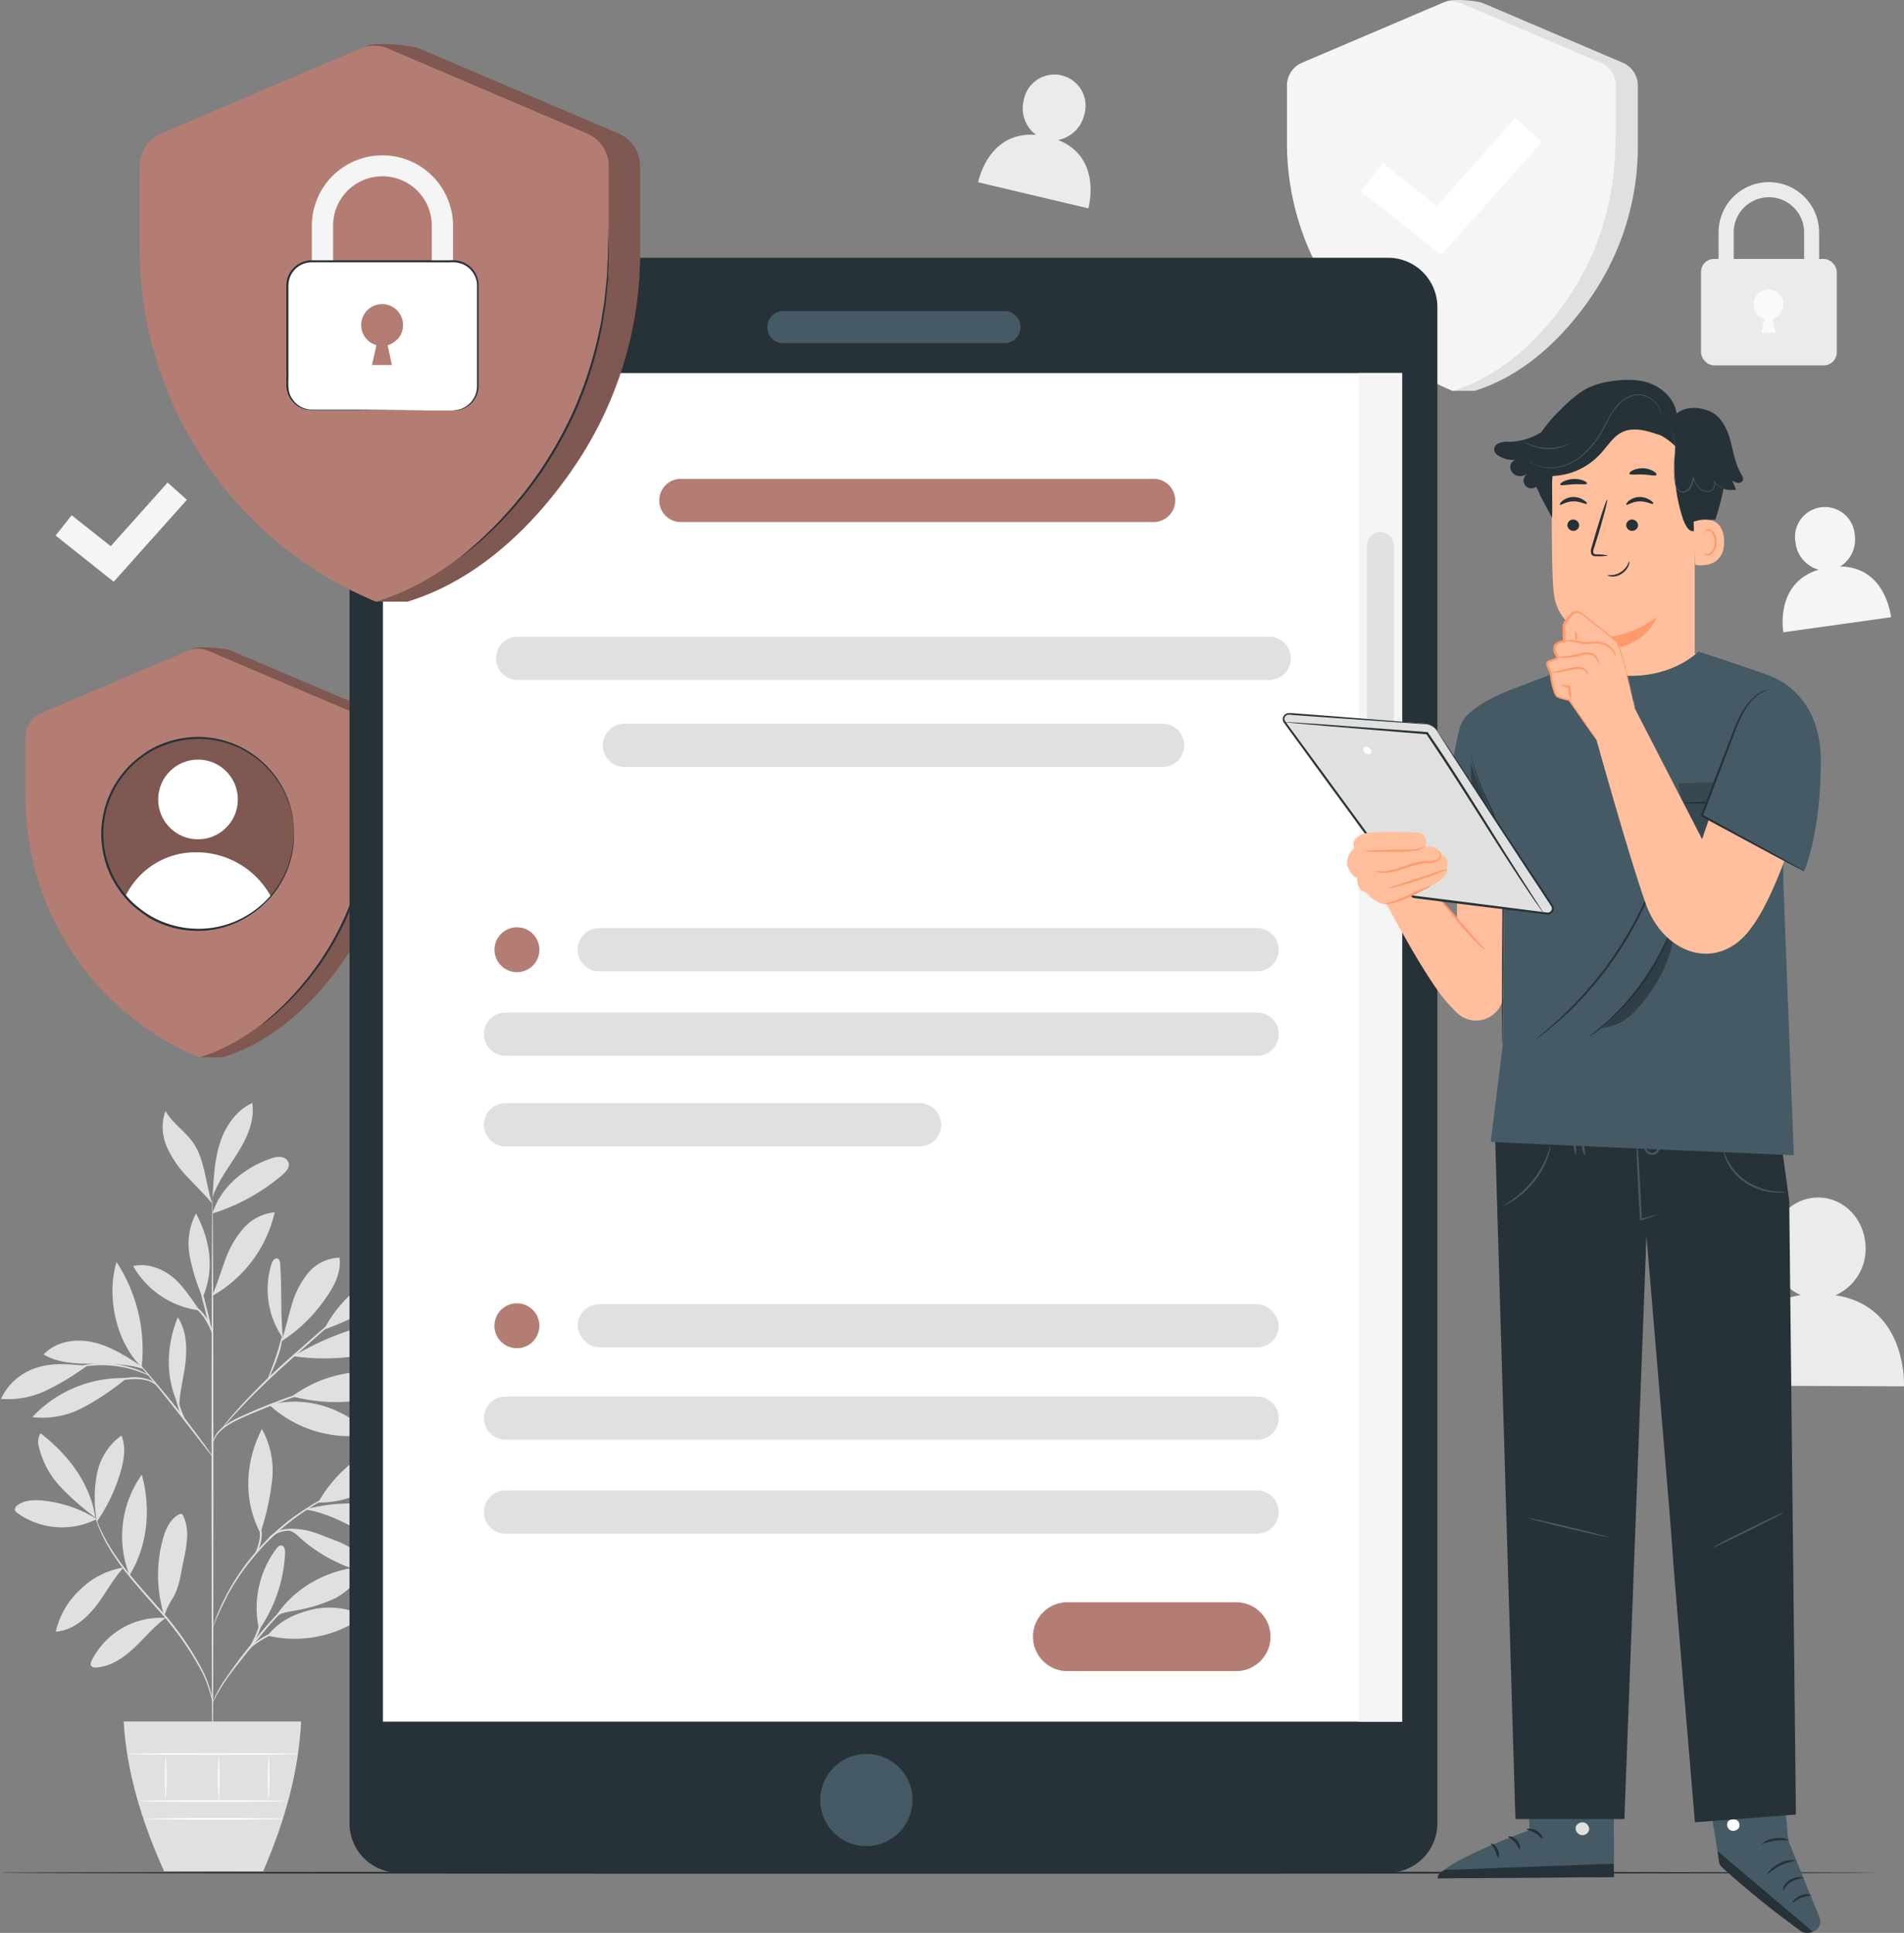 <?xml version="1.0" encoding="UTF-8" standalone="no"?>
<svg
   viewBox="0 0 454.419 461.307"
   version="1.1"
   id="svg1590"
   sodipodi:docname="privacy.svg"
   width="454.419"
   height="461.307"
   inkscape:version="1.1.2 (0a00cf5339, 2022-02-04)"
   xmlns:inkscape="http://www.inkscape.org/namespaces/inkscape"
   xmlns:sodipodi="http://sodipodi.sourceforge.net/DTD/sodipodi-0.dtd"
   xmlns="http://www.w3.org/2000/svg"
   xmlns:svg="http://www.w3.org/2000/svg">
  <rect x="0" y="0" width="454.419" height="461.307" fill="#808080" stroke="none"/>
  <defs
     id="defs1594" />
  <sodipodi:namedview
     id="namedview1592"
     pagecolor="#ffffff"
     bordercolor="#666666"
     borderopacity="1.0"
     inkscape:pageshadow="2"
     inkscape:pageopacity="0.0"
     inkscape:pagecheckerboard="false"
     showgrid="false"
     inkscape:zoom="1.452"
     inkscape:cx="249.65565"
     inkscape:cy="305.09642"
     inkscape:window-width="2560"
     inkscape:window-height="935"
     inkscape:window-x="0"
     inkscape:window-y="32"
     inkscape:window-maximized="1"
     inkscape:current-layer="svg1590"
     fit-margin-top="0"
     fit-margin-left="0"
     fit-margin-right="0"
     fit-margin-bottom="0"
     showborder="true"
     borderlayer="false"
     inkscape:showpageshadow="true" />
  <g
     id="g1861"
     transform="translate(-23.34,-24.402)">
    <g
       id="freepik--background-complete--inject-79">
      <path
         d="m 368.6,24.7 -29.25,14.67 a 5.93,5.93 0 0 0 -3.61,5.46 v 13.68 a 63.49,63.49 0 0 0 10.43,35 c 5.27,8 12.26,18.29 23.89,24.16 h 5.24 c 12.95,-4 22.61,-14.47 28.51,-23.47 a 63.51,63.51 0 0 0 10.43,-35 V 44.83 a 5.94,5.94 0 0 0 -3.6,-5.46 l -33.32,-14.2 c -1.49,-0.63 -7.24,-1.1 -8.72,-0.47 z"
         style="fill:#e0e0e0"
         id="path1226" />
      <path
         d="m 367.42,25.17 -33.32,14.2 a 5.93,5.93 0 0 0 -3.61,5.46 v 13.68 a 64.06,64.06 0 0 0 39.57,59.19 c 12.94,-4 22.6,-14.47 28.51,-23.47 A 63.59,63.59 0 0 0 409,59.2 V 44.83 a 5.93,5.93 0 0 0 -3.61,-5.46 l -33.32,-14.2 a 6,6 0 0 0 -4.65,0 z"
         style="fill:#f5f5f5"
         id="path1228" />
      <path
         d="m 408.89,55.49 a 2.64,2.64 0 0 1 0.06,0.63 c 0,0.47 0.05,1.07 0.08,1.81 0.03,0.74 0.08,1.75 0,2.87 -0.08,1.12 0,2.4 -0.18,3.8 -0.18,1.4 -0.23,3 -0.52,4.59 -0.13,0.82 -0.23,1.67 -0.4,2.54 -0.17,0.87 -0.38,1.75 -0.57,2.66 a 65.08,65.08 0 0 1 -3.85,11.51 68.72,68.72 0 0 1 -6,10.56 c -1.11,1.5 -2.14,3 -3.24,4.19 -0.54,0.63 -1,1.27 -1.55,1.83 l -1.52,1.61 c -0.95,1 -1.92,1.88 -2.73,2.66 -0.81,0.78 -1.55,1.39 -2.16,1.88 l -1.31,1.14 a 2.78,2.78 0 0 1 -0.51,0.37 2.91,2.91 0 0 1 0.45,-0.45 l 1.35,-1.21 c 0.59,-0.51 1.31,-1.15 2.09,-2 0.78,-0.85 1.74,-1.63 2.66,-2.69 l 1.49,-1.63 c 0.51,-0.56 1,-1.2 1.52,-1.83 1.08,-1.25 2.08,-2.7 3.17,-4.2 a 70,70 0 0 0 5.9,-10.49 67.58,67.58 0 0 0 3.85,-11.41 l 0.59,-2.64 c 0.18,-0.86 0.29,-1.71 0.43,-2.52 0.3,-1.62 0.42,-3.15 0.57,-4.55 0.15,-1.4 0.17,-2.66 0.25,-3.78 0.08,-1.12 0.07,-2.07 0.07,-2.86 0,-0.79 0,-1.34 0,-1.81 a 2.83,2.83 0 0 1 0.01,-0.58 z"
         style="fill:#e0e0e0"
         id="path1230" />
      <polygon
         points="367.26,85.23 348.15,70.04 353.45,63.37 366.27,73.56 384.99,52.61 391.34,58.29 "
         style="fill:#ffffff"
         id="polygon1232" />
      <path
         d="m 457.54,99.56 h -3.62 V 79.87 a 8.4,8.4 0 0 0 -16.8,0 V 99.56 H 433.5 V 79.87 a 12,12 0 0 1 24,0 z"
         style="fill:#ebebeb"
         id="path1234" />
      <rect
         x="429.32"
         y="86.2"
         width="32.39"
         height="25.39"
         rx="3.08"
         style="fill:#ebebeb"
         id="rect1236"
         ry="3.08" />
      <path
         d="m 448,99.55 a 3.48,3.48 0 0 0 1,-2.48 3.57,3.57 0 1 0 -4.54,3.41 l -0.76,3.38 h 3.39 l -0.68,-3.38 a 3.54,3.54 0 0 0 1.56,-0.93"
         style="fill:#fafafa"
         id="path1238" />
      <path
         d="M 46.43,386.94 A 30,30 0 0 0 33.6,382.53 c -2.1,-0.22 -4.39,-0.16 -6.07,1.11 a 1.25,1.25 0 0 0 -0.63,1.11 1.39,1.39 0 0 0 0.6,0.76 18.33,18.33 0 0 0 18.93,1.43"
         style="fill:#e0e0e0"
         id="path1240" />
      <path
         d="m 46.1,386.58 a 63.25,63.25 0 0 1 -8.29,-7.29 20.91,20.91 0 0 1 -5.19,-9.61 3.87,3.87 0 0 1 0.41,-3.22 c 6.6,5.16 11.79,11.84 13.07,20.12"
         style="fill:#e0e0e0"
         id="path1242" />
      <path
         d="m 46.36,386.89 a 30.13,30.13 0 0 1 0.16,-10.89 14.74,14.74 0 0 1 5.79,-9 c 1.14,2.67 0.65,5.75 -0.15,8.53 a 41.18,41.18 0 0 1 -5.75,12.1"
         style="fill:#e0e0e0"
         id="path1244" />
      <path
         d="m 52.84,398.5 a 19,19 0 0 0 -10.29,5.21 19.45,19.45 0 0 0 -5.89,10.1 c 3.86,-0.24 7.13,-3 9.5,-6 2.37,-3 4,-6.39 6.63,-9.24"
         style="fill:#e0e0e0"
         id="path1246" />
      <path
         d="m 54.25,400.35 a 25.36,25.36 0 0 1 2.93,-24 c 2.24,8 1.41,17 -2.93,24"
         style="fill:#e0e0e0"
         id="path1248" />
      <path
         d="m 62.8,410.54 a 18.39,18.39 0 0 0 -17.55,10.11 c -0.21,0.43 -0.41,1 -0.11,1.37 a 1.28,1.28 0 0 0 1.16,0.34 c 3.46,-0.22 6.52,-2.3 9.05,-4.67 2.53,-2.37 4.74,-5.11 7.53,-7.16"
         style="fill:#e0e0e0"
         id="path1250" />
      <path
         d="M 62.53,410 A 32.69,32.69 0 0 1 62.2,391.74 c 0.65,-2.35 1.73,-4.82 3.9,-5.92 a 0.76,0.76 0 0 1 0.6,-0.11 0.77,0.77 0 0 1 0.37,0.44 10.89,10.89 0 0 1 0.92,5.23 32.93,32.93 0 0 1 -0.82,5.31 c -0.68,3.24 -1,6.72 -2.83,9.52 a 20,20 0 0 0 -1.13,2.09 c -0.33,0.71 -0.33,1 -0.64,1.52"
         style="fill:#e0e0e0"
         id="path1252" />
      <path
         d="M 85.18,413.36 A 23.5,23.5 0 0 1 89.31,394 c 0.29,-0.39 0.68,-0.8 1.17,-0.76 0.74,0.07 0.93,1.06 0.9,1.8 a 35,35 0 0 1 -6.2,18.31"
         style="fill:#e0e0e0"
         id="path1254" />
      <path
         d="m 87.22,414.76 a 28.14,28.14 0 0 0 23.11,-4.7 18.67,18.67 0 0 0 -12.51,-1.53 c -4.18,1 -8,2.82 -10.6,6.23"
         style="fill:#e0e0e0"
         id="path1256" />
      <path
         d="m 88.94,410.51 c 4.35,-7.08 12.68,-11.7 21,-12.13 -1,3.38 -3.73,6 -6.86,7.59 A 38.19,38.19 0 0 1 93,408.91 c -1.34,0.26 -3.18,0.55 -4,1.6"
         style="fill:#e0e0e0"
         id="path1258" />
      <path
         d="m 85.61,389.88 a 60.25,60.25 0 0 0 2.68,-12.28 20.39,20.39 0 0 0 -2.44,-12.14 c -4.06,7.85 -4.47,17 -0.36,24.85"
         style="fill:#e0e0e0"
         id="path1260" />
      <path
         d="m 99.27,383 c 4.75,-8.62 14.43,-15.51 24.22,-16.48 -3.78,9.41 -14.08,16.68 -24.22,16.48"
         style="fill:#e0e0e0"
         id="path1262" />
      <path
         d="m 96.29,384.67 c 7.07,1.08 13.1,5.6 19.71,8.34 a 8.9,8.9 0 0 0 4.46,0.85 3.49,3.49 0 0 0 2.19,-6.17 9.6,9.6 0 0 0 -3.24,-2 c -7.2,-3 -14.93,-3.07 -22.51,-1.25"
         style="fill:#e0e0e0"
         id="path1264" />
      <path
         d="m 92.19,389.63 c 1.6,0.46 2.15,1.29 3.42,2.37 a 36.79,36.79 0 0 0 15,7.68 c 0.57,0.14 1.32,0.2 1.61,-0.31 0.29,-0.51 -0.07,-1 -0.39,-1.4 a 20.53,20.53 0 0 0 -9,-6.13 c -3.45,-1.29 -6.44,-2.84 -10.56,-2.5"
         style="fill:#e0e0e0"
         id="path1266" />
      <path
         d="m 87.57,359.66 a 28.3,28.3 0 0 0 21.7,7.38 1.47,1.47 0 0 0 1,-0.35 c 0.55,-0.6 -0.11,-1.52 -0.74,-2 -6.38,-5 -14.11,-7 -21.94,-5"
         style="fill:#e0e0e0"
         id="path1268" />
      <path
         d="m 93.05,357.65 a 30.24,30.24 0 0 1 27.07,-4.46 21.52,21.52 0 0 1 -12.9,5.66 40.58,40.58 0 0 1 -14.17,-1.2"
         style="fill:#e0e0e0"
         id="path1270" />
      <path
         d="m 90.87,343.88 c -0.62,-6.37 -0.22,-11.39 -0.66,-17.79 0,-0.51 -0.14,-1.12 -0.62,-1.31 -0.67,-0.25 -1.22,0.56 -1.44,1.24 a 20.39,20.39 0 0 0 2.71,17.72"
         style="fill:#e0e0e0"
         id="path1272" />
      <path
         d="M 90.41,344.58 A 37.31,37.31 0 0 0 101,334.33 c 2.08,-2.85 3.84,-6.26 3.37,-9.76 a 10.09,10.09 0 0 0 -7.61,3.78 21.33,21.33 0 0 0 -3.88,7.8 c -0.84,2.8 -1.43,5.68 -2.43,8.43"
         style="fill:#e0e0e0"
         id="path1274" />
      <path
         d="m 100.78,341.7 a 85,85 0 0 0 26,-15.3 c -3.1,-1.25 -6.65,-0.5 -9.75,0.75 a 30.72,30.72 0 0 0 -16.34,14.49"
         style="fill:#e0e0e0"
         id="path1276" />
      <path
         d="m 93.33,348.07 a 53.09,53.09 0 0 0 14.41,0.07 c 4.67,-0.78 9.09,-2.64 13.45,-4.47 a 1.64,1.64 0 0 0 0.92,-0.7 1.07,1.07 0 0 0 -0.33,-1.15 2.84,2.84 0 0 0 -1.15,-0.54 c -4.75,-1.32 -9.87,-0.7 -14.54,0.87 a 67.49,67.49 0 0 0 -12.76,5.92"
         style="fill:#e0e0e0"
         id="path1278" />
      <path
         d="m 66,359.88 c -3.27,-6.6 -3,-14.3 -0.23,-21.1 2,3 2.23,6.88 1.87,10.49 -0.36,3.61 -1.46,7.31 -1.54,10.93"
         style="fill:#e0e0e0"
         id="path1280" />
      <path
         d="m 52.91,353.29 a 29.38,29.38 0 0 0 -21.86,9.32 20.49,20.49 0 0 0 12,-2.22 60.64,60.64 0 0 0 10.26,-6.87"
         style="fill:#e0e0e0"
         id="path1282" />
      <path
         d="m 44.13,350.35 c -4,-0.32 -7.83,-0.81 -11.67,0.36 a 14,14 0 0 0 -8.89,7.55 21.1,21.1 0 0 0 10.94,-2.07 62.62,62.62 0 0 0 9.62,-5.84"
         style="fill:#e0e0e0"
         id="path1284" />
      <path
         d="m 57.13,350.49 c -3.59,-2.35 -7.28,-4.75 -11.46,-5.73 -4.18,-0.98 -9,-0.25 -11.94,2.9 3.38,2 7.49,2.22 11.42,2.22 3.93,0 8.73,-0.05 12.43,1.26"
         style="fill:#e0e0e0"
         id="path1286" />
      <path
         d="m 57.15,350.68 c -6.14,-6 -8.46,-16.86 -6,-25.1 a 38.28,38.28 0 0 1 6,25.1"
         style="fill:#e0e0e0"
         id="path1288" />
      <path
         d="m 74,333.6 c 1.16,-2.7 2,-5.52 3,-8.26 a 23.73,23.73 0 0 1 4.29,-7.61 11.34,11.34 0 0 1 7.61,-4 30.68,30.68 0 0 1 -14.76,19.86"
         style="fill:#e0e0e0"
         id="path1290" />
      <path
         d="m 71,337.16 c -1.91,-2.64 -4.13,-6.22 -6.73,-8.19 -2.6,-1.97 -6,-3.16 -9.15,-2.41 A 21.35,21.35 0 0 0 71,337.16"
         style="fill:#e0e0e0"
         id="path1292" />
      <path
         d="m 71.59,333.82 a 46.19,46.19 0 0 1 -3,-9.81 15.39,15.39 0 0 1 1.54,-10 c 3.37,6.37 4.46,13.21 1.67,19.86"
         style="fill:#e0e0e0"
         id="path1294" />
      <path
         d="m 74.07,314 c 1.91,-6.31 7.69,-11 13.94,-13.1 a 5.12,5.12 0 0 1 2.44,-0.36 2.1,2.1 0 0 1 1.8,1.5 c 0.23,1.07 -0.66,2 -1.5,2.75 A 47.34,47.34 0 0 1 74.07,314"
         style="fill:#e0e0e0"
         id="path1296" />
      <path
         d="m 74.14,308.87 c 0.24,-4.08 0.49,-8.21 1.82,-12.07 1.33,-3.86 3.88,-7.47 7.59,-9.16 0.63,4.11 -1.18,8.2 -3.37,11.74 -2.19,3.54 -4.83,6.88 -6.14,10.83"
         style="fill:#e0e0e0"
         id="path1298" />
      <path
         d="m 74,311.67 c -1.58,-4.6 -1.74,-10.45 -4.5,-14.46 -1.93,-2.8 -5,-4.71 -6.67,-7.68 a 11.67,11.67 0 0 0 0.39,8.72 25.23,25.23 0 0 0 5.1,7.3 c 2,2.18 3.78,3.82 5.68,6.12"
         style="fill:#e0e0e0"
         id="path1300" />
      <path
         d="m 74.07,447.22 c -0.12,0 -0.23,-30.7 -0.24,-68.57 -0.01,-37.87 0.09,-68.58 0.21,-68.58 0.12,0 0.23,30.69 0.24,68.58 0.01,37.89 -0.09,68.57 -0.21,68.57 z"
         style="fill:#e0e0e0"
         id="path1302" />
      <path
         d="m 100.9,355.24 a 5.9,5.9 0 0 1 -1.15,0.44 l -3.18,1.07 c -2.68,0.91 -6.36,2.23 -10.35,3.87 -3.99,1.64 -7.69,3.07 -9.81,4.91 a 7.2,7.2 0 0 0 -2,2.61 c -0.31,0.72 -0.36,1.16 -0.4,1.16 -0.04,0 0,-0.12 0,-0.33 a 5.31,5.31 0 0 1 0.23,-0.89 6.92,6.92 0 0 1 1.92,-2.78 17.1,17.1 0 0 1 4.26,-2.64 c 1.7,-0.8 3.59,-1.63 5.59,-2.45 4,-1.64 7.71,-2.92 10.42,-3.76 1.36,-0.42 2.46,-0.73 3.23,-0.94 a 6.74,6.74 0 0 1 1.24,-0.27 z"
         style="fill:#e0e0e0"
         id="path1304" />
      <path
         d="m 109.7,333.64 a 1.73,1.73 0 0 1 -0.33,0.34 l -1,0.93 -3.68,3.34 -12.24,10.9 c -4.78,4.26 -8.91,8.32 -11.77,11.38 -1.44,1.53 -2.57,2.8 -3.34,3.68 l -0.89,1 a 1.57,1.57 0 0 1 -0.33,0.33 2.05,2.05 0 0 1 0.27,-0.39 c 0.18,-0.25 0.45,-0.62 0.82,-1.07 0.73,-0.92 1.83,-2.22 3.24,-3.78 a 154.56,154.56 0 0 1 11.7,-11.5 c 4.8,-4.24 9.16,-8.06 12.33,-10.8 1.56,-1.34 2.84,-2.43 3.77,-3.24 l 1,-0.86 a 1.9,1.9 0 0 1 0.45,-0.26 z"
         style="fill:#e0e0e0"
         id="path1306" />
      <path
         d="m 87.31,353.48 c -0.13,-0.06 0.87,-2.36 1.87,-5.28 1,-2.92 1.47,-5.37 1.6,-5.35 a 18,18 0 0 1 -1.18,5.49 36.11,36.11 0 0 1 -1.49,3.66 6.45,6.45 0 0 1 -0.8,1.48 z"
         style="fill:#e0e0e0"
         id="path1308" />
      <path
         d="m 74.1,372.06 a 4.64,4.64 0 0 1 -0.74,-0.85 l -1.89,-2.42 c -1.58,-2.05 -3.77,-4.88 -6.23,-8 -2.46,-3.12 -4.71,-5.87 -6.35,-7.88 L 57,350.55 a 5.68,5.68 0 0 1 -0.67,-0.91 5.84,5.84 0 0 1 0.8,0.8 c 0.49,0.53 1.19,1.32 2,2.3 1.7,2 4,4.7 6.46,7.8 2.46,3.1 4.61,6 6.13,8.06 0.77,1 1.37,1.91 1.78,2.51 a 5.52,5.52 0 0 1 0.6,0.95 z"
         style="fill:#e0e0e0"
         id="path1310" />
      <path
         d="m 68.21,364.51 a 10.78,10.78 0 0 1 -2.46,-4.61 13,13 0 0 1 -0.56,-4.66 h 0.2 a 1.47,1.47 0 0 1 -0.19,0.54 c 0,0 0,-0.21 0,-0.57 h 0.2 a 21,21 0 0 0 0.78,4.53 35.89,35.89 0 0 0 2.03,4.77 z"
         style="fill:#e0e0e0"
         id="path1312" />
      <path
         d="m 60.62,355 a 8.45,8.45 0 0 0 -1.72,-1 11.31,11.31 0 0 0 -4.78,-0.38 28.32,28.32 0 0 0 -4.81,0.77 16.25,16.25 0 0 1 -2,0.48 6.37,6.37 0 0 1 1.89,-0.78 21.89,21.89 0 0 1 4.87,-0.92 10.44,10.44 0 0 1 4.92,0.53 3.09,3.09 0 0 1 1.63,1.3 z"
         style="fill:#e0e0e0"
         id="path1314" />
      <path
         d="m 58.82,352.64 c 0,0.07 -1,-0.4 -2.64,-1 a 26.63,26.63 0 0 0 -13.29,-1 c -1.7,0.3 -2.72,0.62 -2.75,0.55 a 2.3,2.3 0 0 1 0.7,-0.3 16.19,16.19 0 0 1 2,-0.56 23.54,23.54 0 0 1 6.81,-0.48 23.77,23.77 0 0 1 6.65,1.5 16.4,16.4 0 0 1 1.88,0.86 2.52,2.52 0 0 1 0.64,0.43 z"
         style="fill:#e0e0e0"
         id="path1316" />
      <path
         d="m 74,342.85 a 53.94,53.94 0 0 1 -1.92,-6.68 53.76,53.76 0 0 1 -1.5,-6.79 54.94,54.94 0 0 1 1.93,6.68 54.7,54.7 0 0 1 1.49,6.79 z"
         style="fill:#e0e0e0"
         id="path1318" />
      <path
         d="m 74.16,342.85 a 32.06,32.06 0 0 0 -2.13,-4 17.27,17.27 0 0 0 -3.14,-3.24 3,3 0 0 1 1.21,0.63 9.7,9.7 0 0 1 2.29,2.35 8.87,8.87 0 0 1 1.77,4.26 z"
         style="fill:#e0e0e0"
         id="path1320" />
      <path
         d="m 74.07,430.85 c 0,0 -0.14,-0.74 -0.49,-2 a 28.9,28.9 0 0 0 -2,-5.32 A 73.62,73.62 0 0 0 60.7,408.2 c -2.43,-2.78 -4.79,-5.4 -6.79,-7.91 a 54.47,54.47 0 0 1 -4.86,-7 33.32,33.32 0 0 1 -2.45,-5.2 c -0.23,-0.64 -0.39,-1.14 -0.48,-1.48 a 3.17,3.17 0 0 1 -0.13,-0.53 c 0,0 0.26,0.7 0.77,1.95 a 38.68,38.68 0 0 0 2.56,5.1 58.87,58.87 0 0 0 4.9,6.91 c 2,2.48 4.38,5.08 6.81,7.86 a 70,70 0 0 1 10.84,15.5 26.73,26.73 0 0 1 1.93,5.41 14.09,14.09 0 0 1 0.27,1.54 2.72,2.72 0 0 1 0,0.5 z"
         style="fill:#e0e0e0"
         id="path1322" />
      <path
         d="m 98.32,403.47 a 14.16,14.16 0 0 1 -1.27,0.71 26.73,26.73 0 0 0 -3.3,2.18 36.21,36.21 0 0 0 -4.33,3.95 c -1.52,1.6 -3.08,3.46 -4.68,5.46 -3.19,4 -6.18,7.56 -8,10.39 -0.91,1.4 -1.57,2.58 -2,3.41 a 11.3,11.3 0 0 1 -0.7,1.28 c 0,0 0,-0.13 0.12,-0.36 0.12,-0.23 0.22,-0.57 0.42,-1 A 32.27,32.27 0 0 1 76.5,426 115.69,115.69 0 0 1 84.39,415.5 c 1.6,-2 3.19,-3.86 4.74,-5.47 a 35,35 0 0 1 4.43,-3.91 22.43,22.43 0 0 1 3.44,-2.12 9.18,9.18 0 0 1 1,-0.44 q 0.31,-0.12 0.32,-0.09 z"
         style="fill:#e0e0e0"
         id="path1324" />
      <path
         d="m 98.79,412.35 a 18.88,18.88 0 0 1 -2.69,0.39 34.87,34.87 0 0 0 -6.37,1.26 19,19 0 0 0 -5.7,3 c -1.31,1 -1.93,1.85 -2,1.81 -0.07,-0.04 0.1,-0.25 0.39,-0.62 a 10,10 0 0 1 1.4,-1.43 17.26,17.26 0 0 1 5.77,-3.18 28.49,28.49 0 0 1 6.47,-1.14 14.87,14.87 0 0 1 2.73,-0.09 z"
         style="fill:#e0e0e0"
         id="path1326" />
      <path
         d="m 82.82,417.82 c -0.14,-0.08 1.07,-1.93 2,-4.42 0.93,-2.49 1.09,-4.71 1.24,-4.68 a 4.08,4.08 0 0 1 0,1.44 16.14,16.14 0 0 1 -0.78,3.4 16.85,16.85 0 0 1 -1.56,3.11 4.32,4.32 0 0 1 -0.9,1.15 z"
         style="fill:#e0e0e0"
         id="path1328" />
      <path
         d="m 106.17,379.61 a 1.56,1.56 0 0 1 -0.43,0.23 l -1.26,0.57 c -0.56,0.24 -1.23,0.54 -2,0.94 -0.77,0.4 -1.65,0.8 -2.57,1.35 l -1.46,0.83 c -0.51,0.3 -1,0.64 -1.55,1 -1.08,0.65 -2.16,1.46 -3.32,2.28 a 63.57,63.57 0 0 0 -6.92,6.09 62.08,62.08 0 0 0 -5.83,7.1 c -0.79,1.19 -1.56,2.3 -2.18,3.4 -0.31,0.54 -0.64,1.06 -0.92,1.58 l -0.73,1.5 c -0.52,0.94 -0.89,1.84 -1.26,2.61 -0.37,0.77 -0.65,1.45 -0.87,2 -0.22,0.55 -0.39,0.94 -0.53,1.28 a 2.4,2.4 0 0 1 -0.21,0.44 1.6,1.6 0 0 1 0.13,-0.47 l 0.45,-1.31 c 0.2,-0.57 0.45,-1.27 0.8,-2.05 0.35,-0.78 0.7,-1.7 1.21,-2.65 0.24,-0.49 0.5,-1 0.76,-1.52 0.26,-0.52 0.59,-1 0.91,-1.6 0.61,-1.12 1.37,-2.24 2.15,-3.44 a 55.26,55.26 0 0 1 12.87,-13.32 c 1.17,-0.82 2.27,-1.62 3.36,-2.26 0.55,-0.33 1.06,-0.68 1.57,-1 l 1.49,-0.82 c 0.94,-0.53 1.84,-0.92 2.61,-1.29 a 20.8,20.8 0 0 1 2,-0.87 l 1.3,-0.5 a 2.24,2.24 0 0 1 0.43,-0.1 z"
         style="fill:#e0e0e0"
         id="path1330" />
      <path
         d="m 87,392.47 a 3,3 0 0 1 1,-1.57 6.64,6.64 0 0 1 4.26,-1.63 11.64,11.64 0 0 1 4.47,0.87 6.73,6.73 0 0 1 1.69,0.82 9.62,9.62 0 0 1 -1.79,-0.52 13.3,13.3 0 0 0 -4.36,-0.73 6.9,6.9 0 0 0 -4.06,1.43 11.33,11.33 0 0 0 -1.21,1.33 z"
         style="fill:#e0e0e0"
         id="path1332" />
      <path
         d="m 84.11,395.43 a 16.14,16.14 0 0 0 1.21,-3.93 16.52,16.52 0 0 0 -0.27,-4.1 2.62,2.62 0 0 1 0.5,1.15 8.13,8.13 0 0 1 -0.69,5.88 c -0.38,0.68 -0.71,1.03 -0.75,1 z"
         style="fill:#e0e0e0"
         id="path1334" />
      <path
         d="m 52.86,435.25 c 0.66,11.74 4.2,23.67 9.64,35.74 h 23.65 c 5.19,-11.95 8.48,-23.86 9.06,-35.74 z"
         style="fill:#e0e0e0"
         id="path1336" />
      <path
         d="m 91.38,454.24 c 0,0.12 -7.79,0.22 -17.39,0.22 -9.6,0 -17.39,-0.1 -17.39,-0.22 0,-0.12 7.78,-0.24 17.4,-0.24 9.62,0 17.38,0.12 17.38,0.24 z"
         style="fill:#fafafa"
         id="path1338" />
      <path
         d="m 90.85,458.49 c 0,0.12 -7.3,0.22 -16.3,0.22 -9,0 -16.31,-0.1 -16.31,-0.22 0,-0.12 7.3,-0.22 16.31,-0.22 9.01,0 16.3,0.1 16.3,0.22 z"
         style="fill:#fafafa"
         id="path1340" />
      <path
         d="m 62.88,443 a 67.49,67.49 0 0 1 0,10.89 67.49,67.49 0 0 1 0,-10.89 z"
         style="fill:#fafafa"
         id="path1342" />
      <path
         d="m 75.55,443 a 72.4,72.4 0 0 1 0,11.28 72.4,72.4 0 0 1 0,-11.28 z"
         style="fill:#fafafa"
         id="path1344" />
      <path
         d="m 87.45,442.86 a 75.38,75.38 0 0 1 0,11.51 75.38,75.38 0 0 1 0,-11.51 z"
         style="fill:#fafafa"
         id="path1346" />
      <path
         d="m 94.46,443 c 0,0.12 -9.13,0.22 -20.39,0.22 -11.26,0 -20.41,-0.1 -20.41,-0.22 0,-0.12 9.14,-0.22 20.41,-0.22 11.27,0 20.39,0.05 20.39,0.22 z"
         style="fill:#fafafa"
         id="path1348" />
      <path
         d="m 461.39,333.53 a 12.1,12.1 0 0 0 7.21,-11.19 c 0,-6.68 -5,-12.12 -11.29,-12.14 -6.29,-0.02 -11.37,5.36 -11.39,12 a 12.08,12.08 0 0 0 7.22,11.29 c -17.45,2.63 -16.66,21.59 -16.66,21.59 l 41.27,0.19 c 0,0 0.94,-19.13 -16.36,-21.74 z"
         style="fill:#ebebeb"
         id="path1350" />
      <path
         d="m 275.87,57.81 a 8,8 0 0 0 6.26,-6.08 7.44,7.44 0 1 0 -14.46,-3.42 7.9,7.9 0 0 0 2.94,8.28 C 259.08,55.68 256.79,67.9 256.79,67.9 l 26.3,6.23 c 0,0 3.44,-12.13 -7.22,-16.32 z"
         style="fill:#ebebeb"
         id="path1352" />
      <path
         d="M 462.52,159.61 A 7.6,7.6 0 0 0 466,152 a 7.14,7.14 0 1 0 -14.11,2 7.57,7.57 0 0 0 5.51,6.37 c -10.61,3.21 -8.42,14.93 -8.42,14.93 l 25.68,-3.59 c 0,0 -1.15,-12.03 -12.14,-12.1 z"
         style="fill:#f5f5f5"
         id="path1354" />
      <polygon
         points="50.48,163.24 36.61,152.21 40.45,147.37 49.76,154.76 63.34,139.57 67.95,143.69 "
         style="fill:#f5f5f5"
         id="polygon1356" />
    </g>
    <g
       id="freepik--Floor--inject-79">
      <path
         d="m 470.66,471.34 c 0,0.15 -100.15,0.26 -223.65,0.26 -123.5,0 -223.67,-0.11 -223.67,-0.26 0,-0.15 100.12,-0.26 223.67,-0.26 123.55,0 223.65,0.12 223.65,0.26 z"
         style="fill:#263238"
         id="path1359" />
    </g>
    <g
       id="freepik--Icon--inject-79">
      <path
         d="M 69.4,179.21 38.73,194.6 A 6.21,6.21 0 0 0 35,200.32 v 14.35 a 66.61,66.61 0 0 0 10.93,36.74 c 5.53,8.42 12.86,19.18 25.05,25.33 h 5.5 c 13.58,-4.14 23.71,-15.17 29.9,-24.61 a 66.62,66.62 0 0 0 10.94,-36.74 v -15.07 a 6.23,6.23 0 0 0 -3.78,-5.72 L 78.55,179.71 C 77,179.05 71,178.55 69.4,179.21 Z"
         style="fill:#b47d74"
         id="path1362" />
      <path
         d="M 69.4,179.21 38.73,194.6 A 6.21,6.21 0 0 0 35,200.32 v 14.35 a 66.61,66.61 0 0 0 10.93,36.74 c 5.53,8.42 12.86,19.18 25.05,25.33 h 5.5 c 13.58,-4.14 23.71,-15.17 29.9,-24.61 a 66.62,66.62 0 0 0 10.94,-36.74 v -15.07 a 6.23,6.23 0 0 0 -3.78,-5.72 L 78.55,179.71 C 77,179.05 71,178.55 69.4,179.21 Z"
         style="opacity:0.3"
         id="path1364" />
      <path
         d="M 68.17,179.71 33.22,194.6 a 6.23,6.23 0 0 0 -3.78,5.72 v 14.35 a 67.18,67.18 0 0 0 41.49,62.07 c 13.57,-4.14 23.7,-15.17 29.9,-24.61 a 66.62,66.62 0 0 0 10.94,-36.74 V 200.32 A 6.23,6.23 0 0 0 108,194.6 L 73,179.71 a 6.24,6.24 0 0 0 -4.83,0 z"
         style="fill:#b47d74"
         id="path1366" />
      <circle
         cx="70.6"
         cy="223.44"
         r="22.91"
         transform="rotate(-21.2,70.601,223.403)"
         style="opacity:0.3"
         id="circle1368" />
      <circle
         cx="70.6"
         cy="215.2"
         r="9.51"
         style="fill:#ffffff"
         id="circle1370" />
      <path
         d="m 53.24,238.37 a 18.57,18.57 0 0 1 17,-10.56 20.22,20.22 0 0 1 17.76,10.56 c 0,0 -5.61,8.3 -18,8 a 21.74,21.74 0 0 1 -16.76,-8 z"
         style="fill:#ffffff"
         id="path1372" />
      <path
         d="m 93.51,223.44 a 2,2 0 0 1 0,-0.37 c 0,-0.27 0,-0.63 -0.09,-1.08 0,-0.24 0,-0.51 0,-0.8 0,-0.29 -0.1,-0.61 -0.15,-1 a 16.94,16.94 0 0 0 -0.48,-2.35 22.14,22.14 0 0 0 -2.55,-6.06 22.82,22.82 0 0 0 -5.8,-6.44 22.49,22.49 0 0 0 -9.56,-4.22 22.75,22.75 0 0 0 -11.91,1 21.88,21.88 0 0 0 -3,1.3 24.2,24.2 0 0 0 -2.78,1.78 27.82,27.82 0 0 0 -2.57,2.19 26.69,26.69 0 0 0 -2.22,2.62 22.28,22.28 0 0 0 -3.23,6.24 22.43,22.43 0 0 0 0,14.3 22,22 0 0 0 3.23,6.24 26.82,26.82 0 0 0 2.22,2.63 26.24,26.24 0 0 0 2.57,2.18 20.82,20.82 0 0 0 5.73,3.09 22.75,22.75 0 0 0 11.91,1 22.88,22.88 0 0 0 15.36,-10.67 21.78,21.78 0 0 0 2.51,-6.02 17.35,17.35 0 0 0 0.48,-2.36 c 0,-0.34 0.12,-0.66 0.15,-1 0.03,-0.34 0,-0.56 0,-0.8 l 0.09,-1.09 a 2.24,2.24 0 0 1 0,-0.37 2.12,2.12 0 0 1 0,0.37 c 0,0.28 0,0.64 0,1.1 0,0.24 0,0.51 0,0.8 0,0.29 -0.08,0.62 -0.13,1 a 14.59,14.59 0 0 1 -0.44,2.39 21.54,21.54 0 0 1 -2.49,6.15 23,23 0 0 1 -27.68,10 23.62,23.62 0 0 1 -3,-1.32 23.15,23.15 0 0 1 -2.82,-1.87 25.13,25.13 0 0 1 -2.64,-2.23 26.75,26.75 0 0 1 -2.22,-2.64 22.64,22.64 0 0 1 -3.32,-6.38 24.86,24.86 0 0 1 -1.19,-7.31 24.54,24.54 0 0 1 1.2,-7.31 22.36,22.36 0 0 1 3.31,-6.38 28,28 0 0 1 2.28,-2.68 25.22,25.22 0 0 1 2.63,-2.23 24.31,24.31 0 0 1 2.79,-1.84 23.69,23.69 0 0 1 3,-1.33 23.23,23.23 0 0 1 12.15,-1 23.06,23.06 0 0 1 15.55,11 21.59,21.59 0 0 1 2.49,6.16 14.49,14.49 0 0 1 0.44,2.38 c 0,0.35 0.11,0.67 0.13,1 v 0.81 c 0,0.46 0,0.82 0,1.09 a 2,2 0 0 1 0.05,0.33 z"
         style="fill:#263238"
         id="path1374" />
      <path
         d="m 111.65,211.5 a 3.23,3.23 0 0 1 0.07,0.67 c 0,0.48 0,1.11 0.08,1.9 0.08,0.79 0.08,1.83 0,3 0,0.59 0,1.21 0,1.88 0,0.67 0,1.37 -0.13,2.1 -0.14,1.47 -0.24,3.09 -0.55,4.81 -0.13,0.86 -0.24,1.75 -0.42,2.66 -0.18,0.91 -0.4,1.84 -0.6,2.8 a 69.38,69.38 0 0 1 -4,12.06 71.34,71.34 0 0 1 -6.27,11.07 c -1.16,1.57 -2.23,3.09 -3.39,4.4 -0.56,0.66 -1.08,1.33 -1.63,1.92 l -1.59,1.68 c -1,1.11 -2,2 -2.86,2.79 a 27.63,27.63 0 0 1 -2.27,2 l -1.48,1.2 a 3,3 0 0 1 -0.53,0.38 3.57,3.57 0 0 1 0.47,-0.46 l 1.41,-1.27 c 0.63,-0.54 1.38,-1.21 2.2,-2 0.82,-0.79 1.82,-1.72 2.79,-2.83 l 1.56,-1.7 c 0.54,-0.59 1,-1.26 1.6,-1.92 1.13,-1.31 2.18,-2.83 3.33,-4.41 a 73,73 0 0 0 6.18,-11 70.56,70.56 0 0 0 4,-12 l 0.62,-2.78 c 0.18,-0.9 0.3,-1.79 0.45,-2.64 0.32,-1.7 0.44,-3.31 0.6,-4.77 0.09,-0.73 0.15,-1.43 0.17,-2.09 l 0.09,-1.87 c 0.09,-1.17 0.07,-2.18 0.07,-3 0,-0.82 0,-1.41 0,-1.9 a 4.52,4.52 0 0 1 0.03,-0.68 z"
         style="fill:#263238"
         id="path1376" />
    </g>
    <g
       id="freepik--Device--inject-79">
      <path
         d="M 354.81,471.34 H 118.35 a 11.79,11.79 0 0 1 -11.59,-12 V 97.92 a 11.79,11.79 0 0 1 11.59,-12 h 236.46 a 11.78,11.78 0 0 1 11.58,12 v 361.44 a 11.78,11.78 0 0 1 -11.58,11.98 z"
         style="fill:#263238"
         id="path1379" />
      <path
         d="m 241.11,453.81 a 11,11 0 1 1 -11,-10.81 10.91,10.91 0 0 1 11,10.81 z"
         style="fill:#455a64"
         id="path1381" />
      <path
         d="m 263.18,106.3 h -53 a 3.76,3.76 0 0 1 -3.7,-3.82 v 0 a 3.77,3.77 0 0 1 3.7,-3.83 h 53 a 3.77,3.77 0 0 1 3.7,3.83 v 0 a 3.76,3.76 0 0 1 -3.7,3.82 z"
         style="fill:#455a64"
         id="path1383" />
      <rect
         x="114.73"
         y="113.43"
         width="243.26"
         height="321.86"
         style="fill:#ffffff"
         id="rect1385" />
      <rect
         x="347.61"
         y="113.43"
         width="10.38"
         height="321.86"
         style="fill:#f5f5f5"
         id="rect1387" />
      <path
         d="m 352.79,229.07 v 0 a 3.24,3.24 0 0 1 -3.23,-3.24 v -71.19 a 3.24,3.24 0 0 1 3.23,-3.24 v 0 a 3.24,3.24 0 0 1 3.24,3.24 v 71.19 a 3.24,3.24 0 0 1 -3.24,3.24 z"
         style="fill:#e0e0e0"
         id="path1389" />
      <path
         d="M 326.26,186.68 H 146.9 a 5.16,5.16 0 0 1 -5.16,-5.16 v 0 a 5.16,5.16 0 0 1 5.16,-5.16 h 179.36 a 5.16,5.16 0 0 1 5.16,5.16 v 0 a 5.16,5.16 0 0 1 -5.16,5.16 z"
         style="fill:#e0e0e0"
         id="path1391" />
      <path
         d="M 298.67,149 H 185.84 a 5.16,5.16 0 0 1 -5.16,-5.16 v 0 a 5.16,5.16 0 0 1 5.16,-5.16 h 112.83 a 5.16,5.16 0 0 1 5.16,5.16 v 0 a 5.16,5.16 0 0 1 -5.16,5.16 z"
         style="fill:#b47d74"
         id="path1393" />
      <path
         d="M 300.79,207.45 H 172.37 a 5.16,5.16 0 0 1 -5.16,-5.16 v 0 a 5.16,5.16 0 0 1 5.16,-5.16 h 128.42 a 5.16,5.16 0 0 1 5.16,5.16 v 0 a 5.16,5.16 0 0 1 -5.16,5.16 z"
         style="fill:#e0e0e0"
         id="path1395" />
      <path
         d="M 242.81,298 H 144 a 5.16,5.16 0 0 1 -5.16,-5.16 v 0 a 5.16,5.16 0 0 1 5.16,-5.16 h 98.81 a 5.16,5.16 0 0 1 5.16,5.16 v 0 a 5.16,5.16 0 0 1 -5.16,5.16 z"
         style="fill:#e0e0e0"
         id="path1397" />
      <path
         d="M 323.36,276.37 H 144 a 5.16,5.16 0 0 1 -5.16,-5.16 v 0 a 5.15,5.15 0 0 1 5.16,-5.15 h 179.36 a 5.15,5.15 0 0 1 5.16,5.15 v 0 a 5.16,5.16 0 0 1 -5.16,5.16 z"
         style="fill:#e0e0e0"
         id="path1399" />
      <rect
         x="161.21"
         y="335.65"
         width="167.31"
         height="10.32"
         rx="5.16"
         style="fill:#e0e0e0"
         id="rect1401"
         ry="5.16" />
      <path
         d="M 323.36,368 H 144 a 5.16,5.16 0 0 1 -5.16,-5.16 v 0 A 5.16,5.16 0 0 1 144,357.7 h 179.36 a 5.16,5.16 0 0 1 5.16,5.16 v 0 a 5.16,5.16 0 0 1 -5.16,5.14 z"
         style="fill:#e0e0e0"
         id="path1403" />
      <path
         d="M 323.36,390.42 H 144 a 5.16,5.16 0 0 1 -5.16,-5.16 v 0 A 5.16,5.16 0 0 1 144,380.1 h 179.36 a 5.16,5.16 0 0 1 5.16,5.16 v 0 a 5.16,5.16 0 0 1 -5.16,5.16 z"
         style="fill:#e0e0e0"
         id="path1405" />
      <path
         d="m 152.07,340.81 a 5.36,5.36 0 1 1 -5.35,-5.36 5.36,5.36 0 0 1 5.35,5.36 z"
         style="fill:#b47d74"
         id="path1407" />
      <path
         d="m 323.36,256.22 h -157 a 5.16,5.16 0 0 1 -5.16,-5.16 v 0 a 5.16,5.16 0 0 1 5.16,-5.16 h 157 a 5.16,5.16 0 0 1 5.16,5.16 v 0 a 5.16,5.16 0 0 1 -5.16,5.16 z"
         style="fill:#e0e0e0"
         id="path1409" />
      <circle
         cx="146.72"
         cy="251.06"
         r="5.36"
         style="fill:#b47d74"
         id="circle1411" />
      <path
         d="M 318.35,423.23 H 278.1 a 8.22,8.22 0 0 1 -8.22,-8.22 v 0 a 8.22,8.22 0 0 1 8.22,-8.22 h 40.25 a 8.22,8.22 0 0 1 8.22,8.22 v 0 a 8.22,8.22 0 0 1 -8.22,8.22 z"
         style="fill:#b47d74"
         id="path1413" />
    </g>
    <g
       id="freepik--Padlock--inject-79">
      <path
         d="M 111,35.35 69.28,56.28 a 8.46,8.46 0 0 0 -5.15,7.78 v 19.52 a 90.6,90.6 0 0 0 14.88,50 C 86.53,145 96.49,159.64 113.08,168 h 7.48 c 18.46,-5.63 32.24,-20.64 40.67,-33.47 a 90.6,90.6 0 0 0 14.88,-50 V 64.06 A 8.46,8.46 0 0 0 171,56.28 L 123.44,36 C 121.32,35.13 113.12,34.45 111,35.35 Z"
         style="fill:#b47d74"
         id="path1416" />
      <path
         d="M 111,35.35 69.28,56.28 a 8.46,8.46 0 0 0 -5.15,7.78 v 19.52 a 90.6,90.6 0 0 0 14.88,50 C 86.53,145 96.49,159.64 113.08,168 h 7.48 c 18.46,-5.63 32.24,-20.64 40.67,-33.47 a 90.6,90.6 0 0 0 14.88,-50 V 64.06 A 8.46,8.46 0 0 0 171,56.28 L 123.44,36 C 121.32,35.13 113.12,34.45 111,35.35 Z"
         style="opacity:0.3"
         id="path1418" />
      <path
         d="M 109.32,36 61.79,56.28 a 8.45,8.45 0 0 0 -5.14,7.78 V 83.58 A 91.38,91.38 0 0 0 113.08,168 c 18.46,-5.63 32.24,-20.64 40.66,-33.47 a 90.52,90.52 0 0 0 14.88,-50 V 64.06 a 8.45,8.45 0 0 0 -5.14,-7.78 L 116,36 a 8.48,8.48 0 0 0 -6.68,0 z"
         style="fill:#b47d74"
         id="path1420" />
      <path
         d="m 168.47,79.27 a 0.72,0.72 0 0 1 0,0.23 c 0,0.18 0,0.4 0,0.67 0,0.64 0.05,1.5 0.09,2.59 0.04,1.09 0.1,2.49 0,4.09 0,0.8 0,1.65 -0.08,2.55 0,0.46 0,0.92 0,1.4 0,0.48 -0.09,1 -0.14,1.47 -0.2,2 -0.33,4.2 -0.75,6.53 -0.19,1.16 -0.34,2.38 -0.58,3.61 -0.24,1.23 -0.54,2.5 -0.82,3.8 a 93.64,93.64 0 0 1 -5.49,16.39 97.54,97.54 0 0 1 -8.5,15.05 c -1.58,2.14 -3,4.21 -4.6,6 -0.77,0.9 -1.47,1.81 -2.22,2.61 l -2.16,2.3 c -1.34,1.5 -2.72,2.69 -3.87,3.8 -0.59,0.54 -1.12,1.06 -1.63,1.51 l -1.4,1.13 -2,1.64 -0.53,0.42 c -0.12,0.09 -0.19,0.13 -0.19,0.12 0,-0.01 0,-0.06 0.15,-0.17 l 0.5,-0.45 1.93,-1.71 1.41,-1.23 c 0.51,-0.45 1,-1 1.6,-1.54 1.13,-1.12 2.48,-2.32 3.8,-3.83 l 2.13,-2.32 c 0.74,-0.8 1.43,-1.71 2.18,-2.61 1.55,-1.78 3,-3.85 4.54,-6 a 98.74,98.74 0 0 0 8.43,-15 96.46,96.46 0 0 0 5.49,-16.29 c 0.29,-1.29 0.56,-2.55 0.84,-3.77 0.28,-1.22 0.4,-2.44 0.6,-3.6 0.44,-2.32 0.59,-4.51 0.81,-6.5 0.06,-0.49 0.11,-1 0.16,-1.45 0.05,-0.45 0,-0.94 0.06,-1.39 q 0.06,-1.35 0.12,-2.55 c 0.11,-1.59 0.08,-3 0.08,-4.08 V 80.18 79.5 a 0.6,0.6 0 0 1 0.04,-0.23 z"
         style="fill:#263238"
         id="path1422" />
      <path
         d="m 131.46,105.5 h -5.07 V 77.91 a 11.78,11.78 0 0 0 -23.55,0 V 105.5 H 97.77 V 77.91 a 16.85,16.85 0 0 1 33.69,0 z"
         style="fill:#f5f5f5"
         id="path1424" />
      <rect
         x="91.92"
         y="86.78"
         width="45.4"
         height="35.58"
         rx="5.81"
         style="fill:#ffffff"
         id="rect1426"
         ry="5.81" />
      <path
         d="m 131.51,122.36 a 11.77,11.77 0 0 0 1.51,-0.26 5.77,5.77 0 0 0 4.17,-5.6 c 0,-1.17 0,-2.44 0,-3.81 0,-2.73 0,-5.84 0,-9.28 0,-3.44 0,-7.19 0,-11.23 a 5.59,5.59 0 0 0 -3.3,-4.69 6.69,6.69 0 0 0 -3.11,-0.48 h -3.36 L 97.73,87 a 5.55,5.55 0 0 0 -5.4,4.26 7.42,7.42 0 0 0 -0.16,1.84 v 5.63 c 0,5 0,9.72 0,14.27 0.09,2.26 -0.38,4.59 0.78,6.37 a 5.62,5.62 0 0 0 5.05,2.77 h 11.25 l 16.29,0.09 h 4.42 1.15 a 2.12,2.12 0 0 1 0.4,0 1.79,1.79 0 0 1 -0.4,0 h -1.15 -4.42 l -16.29,0.08 H 98 a 6.05,6.05 0 0 1 -6.32,-6.16 V 113 c 0,-4.55 0,-9.32 0,-14.27 v -5.59 a 7.77,7.77 0 0 1 0.17,-2 6,6 0 0 1 2.15,-3.3 6.12,6.12 0 0 1 3.78,-1.32 h 29.58 3.36 a 7.08,7.08 0 0 1 3.3,0.54 6,6 0 0 1 3.54,5.07 c 0,4.08 0,7.82 0,11.26 0,3.44 0,6.55 0,9.28 0,1.37 0,2.64 0,3.81 a 5.88,5.88 0 0 1 -0.88,3.1 5.77,5.77 0 0 1 -3.51,2.6 4.5,4.5 0 0 1 -1.66,0.18 z"
         style="fill:#263238"
         id="path1428" />
      <path
         d="m 118.1,105.49 a 4.9,4.9 0 0 0 1.44,-3.48 5,5 0 1 0 -6.36,4.78 l -1.07,4.74 h 4.75 l -1,-4.74 a 5,5 0 0 0 2.19,-1.3"
         style="fill:#b47d74"
         id="path1430" />
    </g>
    <g
       id="freepik--Character--inject-79">
      <path
         d="m 427.82,141.17 v 40.52 c 0.09,7 1.12,18 -10,17.64 v 0 c -9.59,-1 -12.14,-10.13 -12.21,-16.67 0,-3.1 -0.07,-5.69 -0.1,-6 0,0 -10.5,-0.86 -11.39,-11.24 -0.43,-5 -0.47,-15.41 -0.4,-24.82 a 19.4,19.4 0 0 1 18,-19.18 l 1,-0.07 c 10.87,-0.16 15.28,8.97 15.1,19.82 z"
         style="fill:#ffbf9d"
         id="path1433" />
      <path
         d="m 405.54,176.66 a 25.18,25.18 0 0 0 13.23,-5 c 0,0 -2.74,7.83 -13.17,7.65 z"
         style="fill:#ff9a6c"
         id="path1435" />
      <path
         d="m 411.49,144.86 c 0.21,0.21 1.41,-0.76 3.14,-0.8 1.73,-0.04 3,0.8 3.22,0.58 0.22,-0.22 -0.12,-0.49 -0.69,-0.88 a 4.37,4.37 0 0 0 -2.58,-0.74 4.26,4.26 0 0 0 -2.5,0.91 c -0.52,0.44 -0.69,0.83 -0.59,0.93 z"
         style="fill:#263238"
         id="path1437" />
      <path
         d="m 411.46,149.77 a 1.4,1.4 0 0 0 1.46,1.32 1.34,1.34 0 0 0 1.35,-1.37 1.41,1.41 0 0 0 -1.45,-1.32 1.36,1.36 0 0 0 -1.36,1.37 z"
         style="fill:#263238"
         id="path1439" />
      <path
         d="m 407.14,157 a 10.81,10.81 0 0 0 -2.63,-0.28 c -0.41,0 -0.8,-0.07 -0.89,-0.34 a 2.08,2.08 0 0 1 0.18,-1.23 c 0.32,-1 0.64,-2.07 1,-3.19 1.35,-4.54 2.3,-8.26 2.12,-8.31 -0.18,-0.05 -1.43,3.58 -2.78,8.12 q -0.48,1.68 -0.93,3.21 a 2.37,2.37 0 0 0 -0.09,1.61 1,1 0 0 0 0.71,0.55 3,3 0 0 0 0.7,0 11,11 0 0 0 2.61,-0.14 z"
         style="fill:#263238"
         id="path1441" />
      <path
         d="m 412.23,137.46 c 0.17,0.39 1.56,0.1 3.23,0.18 1.67,0.08 3,0.45 3.23,0.08 0.08,-0.17 -0.18,-0.53 -0.74,-0.87 a 5.43,5.43 0 0 0 -4.92,-0.2 c -0.59,0.29 -0.87,0.63 -0.8,0.81 z"
         style="fill:#263238"
         id="path1443" />
      <path
         d="m 395.72,140.06 c 0.19,0.32 1.54,0 3.19,-0.08 1.65,-0.08 3,0.16 3.18,-0.17 0.07,-0.16 -0.2,-0.44 -0.77,-0.69 a 5.73,5.73 0 0 0 -2.43,-0.4 5.83,5.83 0 0 0 -2.42,0.6 c -0.56,0.29 -0.83,0.59 -0.75,0.74 z"
         style="fill:#263238"
         id="path1445" />
      <path
         d="m 380,131.29 a 1.64,1.64 0 0 1 0.79,-1 5.1,5.1 0 0 1 2.65,-0.43 14.93,14.93 0 0 0 7.8,-2.37 34.93,34.93 0 0 1 3.63,-4.4 c 3.15,-3.24 5.73,-5.45 8.41,-6.53 3.46,-1.39 9.25,-2 12.86,-1 3.61,1 6.85,3.88 7.36,7.57 2,-1.71 5.06,-1.69 7.53,-0.7 h 0.06 c 2.74,1 4.3,3.88 5.11,6.68 0.81,2.8 1.16,5.8 2.64,8.31 0.31,0.52 0.68,1.15 0.41,1.7 a 1.16,1.16 0 0 1 -1.21,0.52 3.3,3.3 0 0 1 -1.28,-0.58 c 0.31,0.74 0.61,1.47 0.92,2.2 a 6.44,6.44 0 0 1 -3,-0.19 64.62,64.62 0 0 1 -1.95,7.38 4.29,4.29 0 0 0 -2.91,0.71 c -1,0.87 -1.39,2.5 -3,1.88 -0.81,-0.32 -1.55,-2 -1.83,-2.85 a 40.64,40.64 0 0 1 -1.75,-17.19 13.12,13.12 0 0 0 -4,-2.9 l 0.12,0.11 c -2.9,-1 -6.18,-2 -8.93,-0.64 -2.13,1.06 -3.38,3.27 -5,5 A 16.26,16.26 0 0 1 393.82,138 c -0.15,2.92 0.09,7.05 -0.06,10 l -2.46,-4.68 v 0 a 11.31,11.31 0 0 1 -0.53,-1 v -0.1 0 a 17.28,17.28 0 0 0 -0.83,-1.67 v 0 a 1.83,1.83 0 0 1 -2.67,-2.44 4.13,4.13 0 0 1 0.88,-0.89 2.86,2.86 0 0 1 -2.75,0.71 2.26,2.26 0 0 1 -1.6,-2.24 1.94,1.94 0 0 1 1.15,-1.54 6.45,6.45 0 0 1 -3.7,-0.82 c -0.8,-0.43 -1.52,-1.12 -1.25,-2.04 z"
         style="fill:#263238"
         id="path1447" />
      <path
         d="m 420.21,124.34 a 8.13,8.13 0 0 1 1,1 7.35,7.35 0 0 1 1.59,3.44 12.75,12.75 0 0 1 0.27,2.64 c 0,1 -0.07,2 -0.15,3.06 a 27.16,27.16 0 0 0 -0.07,3.4 11.23,11.23 0 0 0 0.23,1.8 3.8,3.8 0 0 0 0.73,1.74 1.57,1.57 0 0 0 1.47,0.49 2.3,2.3 0 0 0 1.31,-0.74 5.31,5.31 0 0 0 1,-2.64 h -0.21 a 8.51,8.51 0 0 0 1.26,2.18 3.11,3.11 0 0 0 2,1.1 2,2 0 0 0 1.07,-0.19 1.75,1.75 0 0 0 0.73,-0.72 1.89,1.89 0 0 0 0.22,-0.92 1.27,1.27 0 0 0 -0.34,-0.8 l -0.11,0.1 a 6.72,6.72 0 0 0 2.23,1.67 q 0.45,0.2 0.69,0.27 l 0.25,0.06 -0.23,-0.1 c -0.16,-0.07 -0.39,-0.16 -0.67,-0.3 a 7,7 0 0 1 -2.16,-1.7 l -0.11,0.1 a 1.33,1.33 0 0 1 0.07,1.54 1.52,1.52 0 0 1 -0.65,0.63 1.77,1.77 0 0 1 -1,0.16 2.91,2.91 0 0 1 -1.88,-1 8.62,8.62 0 0 1 -1.21,-2.13 l -0.15,-0.33 -0.07,0.36 a 5.25,5.25 0 0 1 -1,2.52 2.18,2.18 0 0 1 -1.18,0.66 1.33,1.33 0 0 1 -1.25,-0.41 3.47,3.47 0 0 1 -0.67,-1.63 12,12 0 0 1 -0.24,-1.76 26.88,26.88 0 0 1 0.07,-3.38 c 0.06,-1.08 0.13,-2.1 0.12,-3.07 a 12.82,12.82 0 0 0 -0.3,-2.67 7.37,7.37 0 0 0 -1.69,-3.48 4,4 0 0 0 -0.97,-0.95 z"
         style="fill:#455a64"
         id="path1449" />
      <path
         d="m 388.1,134.43 0.09,0.07 a 2.21,2.21 0 0 0 0.26,0.19 2.57,2.57 0 0 0 0.44,0.29 7.11,7.11 0 0 0 0.63,0.33 9.21,9.21 0 0 0 4.44,0.8 11.77,11.77 0 0 0 6.26,-2.32 20.1,20.1 0 0 0 5.38,-6.2 c 0.76,-1.25 1.37,-2.54 2,-3.73 a 14,14 0 0 1 2.4,-3.16 7.1,7.1 0 0 1 3,-1.82 5.09,5.09 0 0 1 1.58,-0.18 5.49,5.49 0 0 1 1.42,0.3 6,6 0 0 1 2.17,1.3 5.91,5.91 0 0 1 1.17,1.52 6.51,6.51 0 0 1 0.53,1.56 c 0,0 0,0 0,-0.11 0,-0.11 0,-0.19 -0.05,-0.32 a 4.88,4.88 0 0 0 -0.4,-1.17 6,6 0 0 0 -3.36,-2.94 5.88,5.88 0 0 0 -1.49,-0.31 5.47,5.47 0 0 0 -1.64,0.18 7.21,7.21 0 0 0 -3.09,1.85 13.57,13.57 0 0 0 -2.37,3.2 c -0.69,1.2 -1.31,2.48 -2.05,3.73 a 20.31,20.31 0 0 1 -5.31,6.14 11.65,11.65 0 0 1 -6.14,2.33 9.31,9.31 0 0 1 -4.39,-0.72 13.53,13.53 0 0 1 -1.48,-0.81 z"
         style="fill:#455a64"
         id="path1451" />
      <path
         d="m 387.16,129.87 c 0,0 0.12,0.11 0.37,0.26 a 8.34,8.34 0 0 0 1.1,0.56 10.59,10.59 0 0 0 1.75,0.57 11.56,11.56 0 0 0 2.23,0.3 12.38,12.38 0 0 0 2.25,-0.15 10.5,10.5 0 0 0 1.77,-0.46 8.11,8.11 0 0 0 1.14,-0.49 2.06,2.06 0 0 0 0.39,-0.23 c 0,0 -0.59,0.25 -1.58,0.56 a 13.71,13.71 0 0 1 -1.76,0.4 13.93,13.93 0 0 1 -2.2,0.13 14.09,14.09 0 0 1 -2.19,-0.27 12,12 0 0 1 -1.73,-0.52 c -0.96,-0.37 -1.52,-0.7 -1.54,-0.66 z"
         style="fill:#455a64"
         id="path1453" />
      <path
         d="m 395.65,144.86 c 0.2,0.21 1.4,-0.76 3.14,-0.8 1.74,-0.04 3,0.8 3.22,0.58 0.22,-0.22 -0.13,-0.49 -0.69,-0.88 a 4.41,4.41 0 0 0 -2.59,-0.74 4.22,4.22 0 0 0 -2.49,0.91 c -0.53,0.44 -0.7,0.83 -0.59,0.93 z"
         style="fill:#263238"
         id="path1455" />
      <path
         d="m 397.42,149.77 a 1.41,1.41 0 0 0 1.45,1.32 1.35,1.35 0 0 0 1.36,-1.37 1.42,1.42 0 0 0 -1.46,-1.32 1.35,1.35 0 0 0 -1.35,1.37 z"
         style="fill:#263238"
         id="path1457" />
      <path
         d="m 427.55,148.92 c 0.17,-0.09 7,-2.63 7.27,4.48 0.27,7.11 -6.91,5.93 -6.93,5.73 -0.02,-0.2 -0.34,-10.21 -0.34,-10.21 z"
         style="fill:#ffbf9d"
         id="path1459" />
      <path
         d="m 430,156.35 c 0,0 0.13,0.08 0.34,0.17 a 1.29,1.29 0 0 0 0.93,0 3.06,3.06 0 0 0 1.3,-2.81 4,4 0 0 0 -0.41,-1.76 1.42,1.42 0 0 0 -1,-0.91 0.64,0.64 0 0 0 -0.71,0.37 c -0.09,0.2 0,0.34 -0.08,0.36 -0.08,0.02 -0.15,-0.11 -0.11,-0.41 a 0.87,0.87 0 0 1 0.26,-0.46 1,1 0 0 1 0.68,-0.21 1.76,1.76 0 0 1 1.34,1.05 4.17,4.17 0 0 1 0.51,2 c 0,1.43 -0.66,2.8 -1.68,3.14 a 1.33,1.33 0 0 1 -1.14,-0.14 c -0.23,-0.22 -0.3,-0.38 -0.23,-0.39 z"
         style="fill:#ff9a6c"
         id="path1461" />
      <path
         d="m 412.2,158.42 c 0.06,0 0.06,0.42 -0.18,1 a 4.36,4.36 0 0 1 -1.64,1.9 A 4,4 0 0 1 408,162 c -0.65,-0.06 -1,-0.28 -1,-0.33 0,-0.05 0.4,0 1,0 a 4.55,4.55 0 0 0 2.14,-0.72 5.06,5.06 0 0 0 1.59,-1.63 c 0.27,-0.55 0.39,-0.92 0.47,-0.9 z"
         style="fill:#263238"
         id="path1463" />
      <path
         d="m 448,439.59 2.12,24 7.52,18.56 a 2.44,2.44 0 0 1 -1.7,3.24 v 0 a 2.71,2.71 0 0 1 -2.36,-0.4 c -4.29,-3.12 -19.76,-14.6 -19.93,-16.09 -0.22,-1.94 -4.17,-25.57 -4.17,-25.57 z"
         style="fill:#455a64"
         id="path1465" />
      <path
         d="m 456,485.42 -22.72,-19.23 0.23,1.78 c 0.15,1 0.17,1.5 0.85,2.11 a 215.11,215.11 0 0 0 19,15.34 3.07,3.07 0 0 0 2.6,0 z"
         style="fill:#263238"
         id="path1467" />
      <path
         d="m 437.7,458.69 a 1.46,1.46 0 0 1 0.66,1.9 1.59,1.59 0 0 1 -2,0.63 1.54,1.54 0 0 1 -0.68,-2 1.64,1.64 0 0 1 2.15,-0.43"
         style="fill:#ffffff"
         id="path1469" />
      <path
         d="m 448.94,475.52 c 0.15,0.06 0.58,-1.26 2,-2.08 a 8.7,8.7 0 0 1 2.87,-0.83 c 0,-0.06 -0.33,-0.21 -0.93,-0.23 a 4.32,4.32 0 0 0 -2.25,0.61 3.91,3.91 0 0 0 -1.54,1.64 c -0.22,0.52 -0.22,0.88 -0.15,0.89 z"
         style="fill:#263238"
         id="path1471" />
      <path
         d="m 451.12,478.55 c 0.13,0.1 0.86,-0.77 2.14,-1.25 a 20.41,20.41 0 0 1 2.46,-0.55 3.06,3.06 0 0 0 -2.67,0.06 c -1.46,0.56 -2.05,1.69 -1.93,1.74 z"
         style="fill:#263238"
         id="path1473" />
      <path
         d="m 445.09,471.75 a 25.57,25.57 0 0 1 3.17,-2.15 27.24,27.24 0 0 1 3.69,-1.21 6.12,6.12 0 0 0 -3.95,0.74 c -2.06,0.99 -3,2.56 -2.91,2.62 z"
         style="fill:#263238"
         id="path1475" />
      <path
         d="m 443.8,464.49 c 0.08,0.14 1.43,-0.56 3.25,-0.8 1.82,-0.24 3.33,0 3.37,-0.13 a 5.33,5.33 0 0 0 -3.45,-0.4 5.19,5.19 0 0 0 -3.17,1.33 z"
         style="fill:#263238"
         id="path1477" />
      <path
         d="m 443,457.45 a 8.84,8.84 0 0 1 6.84,-0.46 c 0,-0.06 -0.27,-0.33 -0.9,-0.59 a 6,6 0 0 0 -2.61,-0.4 5.7,5.7 0 0 0 -2.52,0.75 c -0.6,0.34 -0.87,0.65 -0.81,0.7 z"
         style="fill:#263238"
         id="path1479" />
      <path
         d="m 446.15,455.19 c 0,0 0.06,-0.33 -0.06,-0.91 a 6.3,6.3 0 0 0 -1,-2.3 2.94,2.94 0 0 0 -1.42,-1.21 1.11,1.11 0 0 0 -1.16,0.34 1.51,1.51 0 0 0 -0.28,1.13 3.64,3.64 0 0 0 3.6,2.89 4.32,4.32 0 0 0 4,-2.53 1.34,1.34 0 0 0 -0.06,-1.17 1.09,1.09 0 0 0 -1.14,-0.41 3.81,3.81 0 0 0 -1.59,1 7.27,7.27 0 0 0 -1.53,2 2.16,2.16 0 0 0 -0.3,0.87 11.56,11.56 0 0 1 2.11,-2.63 3.46,3.46 0 0 1 1.4,-0.84 0.57,0.57 0 0 1 0.62,0.22 0.93,0.93 0 0 1 0,0.77 3.86,3.86 0 0 1 -3.47,2.16 3.18,3.18 0 0 1 -3.1,-2.42 1.1,1.1 0 0 1 0.16,-0.79 0.59,0.59 0 0 1 0.64,-0.19 2.68,2.68 0 0 1 1.23,1 9,9 0 0 1 1.35,3.02 z"
         style="fill:#263238"
         id="path1481" />
      <path
         d="m 387.46,440.83 0.94,20.35 c 0,0 -21.69,7.74 -21.9,11.52 l 42.05,-0.31 -0.09,-31.77 z"
         style="fill:#455a64"
         id="path1483" />
      <path
         d="m 401.39,459.37 a 1.61,1.61 0 0 1 1.2,1.84 1.65,1.65 0 0 1 -1.92,1.13 1.69,1.69 0 0 1 -1.26,-1.94 1.74,1.74 0 0 1 2.14,-1"
         style="fill:#e0e0e0"
         id="path1485" />
      <path
         d="m 408.55,472.39 -0.14,-3.2 -40.27,1.49 c 0,0 -1.86,0.78 -1.64,2 z"
         style="fill:#263238"
         id="path1487" />
      <path
         d="m 387.72,461 c 0,0.19 1,0.27 2,0.88 1,0.61 1.56,1.42 1.75,1.34 0.19,-0.08 -0.13,-1.19 -1.37,-1.91 -1.24,-0.72 -2.43,-0.5 -2.38,-0.31 z"
         style="fill:#263238"
         id="path1489" />
      <path
         d="m 383.32,462.73 c 0,0.19 0.85,0.51 1.55,1.32 0.7,0.81 0.92,1.68 1.12,1.67 0.2,-0.01 0.33,-1.11 -0.57,-2.1 -0.9,-0.99 -2.09,-1.07 -2.1,-0.89 z"
         style="fill:#263238"
         id="path1491" />
      <path
         d="m 380.86,467.71 c 0.19,0 0.46,-0.92 -0.07,-2 -0.53,-1.08 -1.5,-1.46 -1.59,-1.3 -0.09,0.16 0.52,0.72 0.94,1.59 0.42,0.87 0.52,1.7 0.72,1.71 z"
         style="fill:#263238"
         id="path1493" />
      <path
         d="m 388.05,456.32 c 0.09,0.18 1,-0.09 2.19,0 1.19,0.09 2.07,0.4 2.17,0.24 0.1,-0.16 -0.76,-0.85 -2.13,-0.91 -1.37,-0.06 -2.28,0.52 -2.23,0.67 z"
         style="fill:#263238"
         id="path1495" />
      <path
         d="m 380.14,294.68 c 0,1.17 4.88,163.85 4.88,163.85 h 26 l 5.27,-139.16 c 0,0 6.15,72.76 6.15,74.33 0,1.57 5.42,65.61 5.42,65.61 l 24.1,-1.85 -1.59,-146.46 -2.94,-21.48 z"
         style="fill:#263238"
         id="path1497" />
      <path
         d="m 419,314.22 a 4.2,4.2 0 0 1 -1.05,0.42 c -0.69,0.24 -1.7,0.57 -2.94,1 l -0.23,0.07 v -0.23 c -0.14,-1.95 -0.31,-4.57 -0.46,-7.44 -0.17,-3.11 -0.29,-5.92 -0.35,-8 0,-1 -0.05,-1.85 -0.05,-2.42 a 2.69,2.69 0 0 1 0.06,-0.89 3.55,3.55 0 0 1 0.14,0.88 c 0.07,0.57 0.14,1.4 0.21,2.41 0.16,2 0.34,4.85 0.5,8 0.16,2.87 0.27,5.49 0.33,7.45 l -0.25,-0.16 c 1.26,-0.35 2.28,-0.63 3,-0.81 a 5.78,5.78 0 0 1 1.09,-0.28 z"
         style="fill:#455a64"
         id="path1499" />
      <path
         d="m 417,297.31 c 0,0 0.08,-0.13 0.35,-0.22 a 1.69,1.69 0 0 1 1.14,0.1 1.33,1.33 0 0 1 0.87,1.33 1.66,1.66 0 0 1 -1.36,1.48 2,2 0 0 1 -1.92,-0.81 1.42,1.42 0 0 1 0,-1.55 1.73,1.73 0 0 1 0.86,-0.67 c 0.26,-0.09 0.41,-0.07 0.42,-0.05 0.01,0.02 -0.59,0.19 -0.95,0.87 a 1.08,1.08 0 0 0 0.06,1.18 1.5,1.5 0 0 0 1.41,0.58 1.26,1.26 0 0 0 1,-1 1,1 0 0 0 -0.57,-1 2.15,2.15 0 0 0 -1.31,-0.24 z"
         style="fill:#455a64"
         id="path1501" />
      <path
         d="m 428.94,299 c -0.14,0 -0.34,-0.7 -0.44,-1.58 -0.1,-0.88 -0.07,-1.61 0.07,-1.62 0.14,-0.01 0.34,0.69 0.44,1.57 0.1,0.88 0.07,1.63 -0.07,1.63 z"
         style="fill:#455a64"
         id="path1503" />
      <path
         d="m 430.74,298.81 c -0.14,0 -0.26,-0.75 -0.26,-1.68 0,-0.93 0.1,-1.68 0.25,-1.68 0.15,0 0.26,0.75 0.26,1.68 0,0.93 -0.1,1.68 -0.25,1.68 z"
         style="fill:#455a64"
         id="path1505" />
      <path
         d="m 399.41,299.93 c -0.14,0 -0.36,-0.83 -0.49,-1.88 -0.13,-1.05 -0.12,-1.93 0,-1.94 0.12,-0.01 0.36,0.83 0.49,1.89 0.13,1.06 0.14,1.92 0,1.93 z"
         style="fill:#455a64"
         id="path1507" />
      <path
         d="m 401.6,300.09 a 2.83,2.83 0 0 1 -0.64,-2 2.8,2.8 0 0 1 0.45,-2 c 0.15,0 0,0.92 0.07,2 0.07,1.08 0.26,1.96 0.12,2 z"
         style="fill:#455a64"
         id="path1509" />
      <path
         d="m 393.38,297.92 a 2.11,2.11 0 0 1 -0.09,0.71 13.27,13.27 0 0 1 -0.52,1.91 19.92,19.92 0 0 1 -3.22,5.8 22.22,22.22 0 0 1 -5.08,4.62 17.52,17.52 0 0 1 -1.84,1.06 3.6,3.6 0 0 1 -0.73,0.31 c 0,-0.06 0.94,-0.58 2.37,-1.61 a 24.35,24.35 0 0 0 4.9,-4.62 22.79,22.79 0 0 0 3.29,-5.65 c 0.61,-1.55 0.84,-2.55 0.92,-2.53 z"
         style="fill:#455a64"
         id="path1511" />
      <path
         d="m 449.58,308.88 a 2.91,2.91 0 0 1 -0.79,0.12 13.83,13.83 0 0 1 -2.18,0 14.88,14.88 0 0 1 -6.66,-2.32 12.71,12.71 0 0 1 -4.43,-5 9.27,9.27 0 0 1 -0.68,-1.85 1.87,1.87 0 0 1 -0.11,-0.7 c 0.08,0 0.3,1 1.09,2.43 a 13.44,13.44 0 0 0 4.41,4.79 15.61,15.61 0 0 0 6.42,2.36 c 1.79,0.2 2.92,0.09 2.93,0.17 z"
         style="fill:#455a64"
         id="path1513" />
      <path
         d="m 407.23,391.26 c 0,0.11 -4.34,-0.83 -9.62,-2.08 -5.28,-1.25 -9.54,-2.37 -9.5,-2.48 0.04,-0.11 4.34,0.82 9.62,2.08 5.28,1.26 9.53,2.37 9.5,2.48 z"
         style="fill:#455a64"
         id="path1515" />
      <path
         d="m 449.11,385.34 c 0.06,0.1 -3.69,2.05 -8.37,4.37 -4.68,2.32 -8.54,4.11 -8.6,4 -0.06,-0.11 3.69,-2.06 8.37,-4.37 4.68,-2.31 8.54,-4.1 8.6,-4 z"
         style="fill:#455a64"
         id="path1517" />
      <path
         d="m 367.52,239.59 3.55,4.45 v -7.65 h 11.2 c 0,0 1.24,17.51 1,21.24 a 29.49,29.49 0 0 1 -1.37,5.71 6.57,6.57 0 0 1 -10.9,2.72 38.66,38.66 0 0 1 -3.5,-3.9 c -5,-6.4 -13.24,-22 -13.24,-22 L 362.9,235 Z"
         style="fill:#ffbf9d"
         id="path1519" />
      <path
         d="m 366.81,238.77 a 13.24,13.24 0 0 0 1.46,2 c 1,1.17 2.26,2.78 3.75,4.52 1.49,1.74 2.91,3.28 4,4.33 a 8.16,8.16 0 0 0 1.9,1.54 18.84,18.84 0 0 0 -1.64,-1.8 c -1,-1.1 -2.38,-2.67 -3.87,-4.41 -2.95,-3.54 -5.47,-6.3 -5.6,-6.18 z"
         style="fill:#ff9a6c"
         id="path1521" />
      <polygon
         points="393.06,185.8 404.87,181.16 426.62,179.93 436.84,183.82 422.83,191.6 410.75,191.16 "
         style="fill:#ffbf9d"
         id="polygon1523" />
      <path
         d="m 379.13,296.9 c 1.07,0.18 72.33,3.21 72.33,3.21 L 449,236 l -0.21,-12.58 -4,-38.11 c 0,0 -10.66,-3.67 -16.09,-5.42 0,0 -5.72,6 -16.6,5.8 -10.63,-0.15 -12.85,-2.55 -12.85,-2.55 l -14.86,5.7 c 0,0 -10.57,3.79 -12.39,8.47 -1.82,4.68 -5,30.55 -5,30.55 h 15.41 L 382,273.83 Z"
         style="fill:#455a64"
         id="path1525" />
      <g
         style="opacity:0.2"
         id="g1529">
        <polyline
           points="423.94 211.38 426.15 227.54 436.84 232.31 444.74 225.58 444.74 210.58 423.94 211.38"
           id="polyline1527" />
      </g>
      <path
         d="m 444.46,216 c 0,0.13 -4.44,0.24 -9.92,0.24 -5.48,0 -9.93,-0.11 -9.93,-0.24 a 98.21,98.21 0 0 1 9.93,-0.25 97.92,97.92 0 0 1 9.92,0.25 z"
         style="fill:#263238"
         id="path1531" />
      <path
         d="m 374.33,204 a 2.93,2.93 0 0 1 0.12,0.43 c 0.07,0.32 0.16,0.72 0.28,1.23 a 40.7,40.7 0 0 0 1.42,4.55 c 0.71,1.91 1.71,4.16 2.94,6.68 1.23,2.52 2.21,5.53 3.3,8.73 v 0 0 c 0,3.84 0,8 -0.08,12.43 -0.1,9.8 -0.2,18.67 -0.26,25.14 -0.06,3.18 -0.1,5.77 -0.14,7.62 q 0,1.29 -0.06,2.07 a 4.08,4.08 0 0 1 -0.05,0.72 5.15,5.15 0 0 1 0,-0.73 q 0,-0.76 0,-2.07 c 0,-1.84 0,-4.44 0,-7.62 0,-6.47 0.08,-15.34 0.13,-25.13 0,-4.39 0.08,-8.59 0.11,-12.43 v 0.07 c -1.07,-3.2 -2.1,-6.17 -3.22,-8.72 a 70.52,70.52 0 0 1 -2.86,-6.74 35.18,35.18 0 0 1 -1.31,-4.6 c -0.1,-0.55 -0.18,-1 -0.22,-1.26 a 2.09,2.09 0 0 1 -0.1,-0.37 z"
         style="fill:#263238"
         id="path1533" />
      <path
         d="m 449.88,196.52 a 9,9 0 0 1 0,1.37 c 0,1 -0.08,2.22 -0.14,3.72 -0.13,3.22 -0.3,7.52 -0.49,12.27 -0.19,4.75 -0.41,9.06 -0.55,12.28 -0.09,1.5 -0.16,2.75 -0.22,3.72 a 7,7 0 0 1 -0.14,1.36 8.66,8.66 0 0 1 0,-1.37 c 0,-1 0,-2.22 0.07,-3.72 0.08,-3.15 0.22,-7.49 0.42,-12.28 0.2,-4.79 0.42,-9.14 0.62,-12.27 0.1,-1.57 0.2,-2.84 0.29,-3.72 a 7.77,7.77 0 0 1 0.14,-1.36 z"
         style="fill:#263238"
         id="path1535" />
      <g
         style="opacity:0.3"
         id="g1539">
        <path
           d="m 374.37,206.35 a 26.74,26.74 0 0 0 7,19.09 c -1.45,-6.61 -5.07,-12.76 -7,-19.09 z"
           id="path1537" />
      </g>
      <g
         style="opacity:0.3"
         id="g1543">
        <path
           d="m 405.67,269.78 a 13.34,13.34 0 0 0 8.55,-4.76 40.53,40.53 0 0 0 5.75,-8.31 32.76,32.76 0 0 0 3.36,-13.08 c -4.15,11.13 -10.23,19.93 -17.66,26.15 z"
           id="path1541" />
      </g>
      <path
         d="m 424.65,238.78 a 2.13,2.13 0 0 1 -0.06,0.41 c -0.07,0.32 -0.16,0.7 -0.26,1.16 -0.1,0.46 -0.26,1.11 -0.48,1.81 -0.22,0.7 -0.43,1.5 -0.75,2.37 a 54.62,54.62 0 0 1 -2.46,6 57.33,57.33 0 0 1 -8.75,13.17 50,50 0 0 1 -4.6,4.56 c -0.67,0.63 -1.34,1.13 -1.91,1.59 -0.57,0.46 -1.07,0.83 -1.5,1.12 l -1,0.67 c -0.23,0.14 -0.35,0.22 -0.36,0.2 a 1.65,1.65 0 0 1 0.3,-0.28 l 0.93,-0.74 c 0.41,-0.3 0.9,-0.69 1.45,-1.17 0.55,-0.48 1.2,-1 1.86,-1.63 a 58.82,58.82 0 0 0 4.49,-4.6 67.68,67.68 0 0 0 4.77,-6.26 69.38,69.38 0 0 0 3.92,-6.81 61.39,61.39 0 0 0 2.53,-5.91 c 0.34,-0.85 0.58,-1.65 0.81,-2.34 0.23,-0.69 0.42,-1.29 0.56,-1.78 0.14,-0.49 0.24,-0.82 0.34,-1.13 0.1,-0.31 0.15,-0.42 0.17,-0.41 z"
         style="fill:#263238"
         id="path1545" />
      <path
         d="m 422.59,218.72 a 5.06,5.06 0 0 1 -0.09,0.66 c -0.08,0.47 -0.19,1.09 -0.32,1.86 -0.13,0.77 -0.33,1.79 -0.62,2.92 -0.29,1.13 -0.55,2.44 -1,3.84 -0.2,0.7 -0.42,1.44 -0.65,2.21 -0.23,0.77 -0.53,1.55 -0.81,2.36 -0.53,1.65 -1.25,3.35 -2,5.15 A 85.66,85.66 0 0 1 404,259.21 c -1.27,1.46 -2.46,2.88 -3.68,4.1 -0.6,0.62 -1.16,1.24 -1.74,1.79 -0.58,0.55 -1.13,1.09 -1.67,1.59 -1,1 -2.08,1.87 -3,2.63 -0.92,0.76 -1.66,1.39 -2.32,1.88 l -1.51,1.14 a 2.76,2.76 0 0 1 -0.54,0.37 3.47,3.47 0 0 1 0.48,-0.44 l 1.45,-1.21 c 0.64,-0.51 1.42,-1.14 2.27,-1.93 0.85,-0.79 1.88,-1.63 2.91,-2.68 l 1.64,-1.6 c 0.57,-0.56 1.12,-1.18 1.71,-1.8 1.21,-1.23 2.38,-2.65 3.64,-4.12 a 88.32,88.32 0 0 0 13.08,-21.38 c 0.74,-1.79 1.46,-3.47 2,-5.1 0.29,-0.82 0.59,-1.59 0.83,-2.35 0.24,-0.76 0.46,-1.49 0.68,-2.19 0.46,-1.39 0.75,-2.68 1.06,-3.81 0.31,-1.13 0.53,-2.1 0.69,-2.9 0.16,-0.8 0.31,-1.37 0.41,-1.84 a 3.1,3.1 0 0 1 0.2,-0.64 z"
         style="fill:#263238"
         id="path1547" />
      <path
         d="m 366.28,198.79 27.44,41.72 a 1.23,1.23 0 0 1 -1.19,1.9 l -31.6,-4 a 1.26,1.26 0 0 1 -0.84,-0.5 l -30.18,-41.22 a 1.24,1.24 0 0 1 1.09,-2 l 32.51,2.4 a 3.66,3.66 0 0 1 2.77,1.7 z"
         style="fill:#e0e0e0"
         id="path1549" />
      <path
         d="m 366.28,198.79 a 1.93,1.93 0 0 0 -0.25,-0.38 3.65,3.65 0 0 0 -1,-0.86 4.49,4.49 0 0 0 -2.11,-0.51 l -2.92,-0.24 -18.74,-1.47 -6.21,-0.48 -3.3,-0.25 c -0.29,0 -0.54,0 -0.87,0 a 1.42,1.42 0 0 0 -0.91,0.37 1.45,1.45 0 0 0 -0.24,1.86 l 8.78,12.05 c 6.2,8.47 13,17.78 20.15,27.56 0.46,0.61 0.87,1.2 1.37,1.84 a 1.43,1.43 0 0 0 0.56,0.38 2.18,2.18 0 0 0 0.61,0.12 l 1.12,0.14 4.42,0.56 8.64,1.08 16.34,2 c 0.34,0 0.62,0.09 1,0.11 a 1.47,1.47 0 0 0 1.05,-0.43 1.52,1.52 0 0 0 0.43,-1 1.69,1.69 0 0 0 -0.38,-1 l -2.12,-3.24 -4,-6 -7.16,-10.83 c -4.38,-6.59 -7.92,-11.94 -10.39,-15.65 l -2.85,-4.25 c -0.32,-0.46 -0.57,-0.83 -0.76,-1.09 a 3,3 0 0 0 -0.27,-0.37 3.87,3.87 0 0 0 0.23,0.4 l 0.71,1.12 c 0.64,1 1.57,2.45 2.76,4.3 l 10.26,15.75 7.11,10.86 4,6.05 2.08,3.17 a 1.26,1.26 0 0 1 0.3,0.75 1.06,1.06 0 0 1 -0.3,0.7 1,1 0 0 1 -0.7,0.29 c -0.27,0 -0.64,-0.08 -0.95,-0.11 L 375.4,240 l -8.64,-1.09 -4.42,-0.56 -1.11,-0.14 a 2.54,2.54 0 0 1 -0.49,-0.09 1,1 0 0 1 -0.37,-0.25 c -0.44,-0.6 -0.88,-1.19 -1.32,-1.8 -7.16,-9.76 -14,-19.06 -20.18,-27.53 -3.11,-4.22 -6.05,-8.24 -8.81,-12 a 1,1 0 0 1 0.8,-1.57 c 0.23,0 0.55,0 0.82,0.05 l 3.3,0.24 6.22,0.44 18.8,1.3 2.94,0.2 a 4.32,4.32 0 0 1 2.07,0.45 4,4 0 0 1 1.27,1.14 z"
         style="fill:#263238"
         id="path1551" />
      <path
         d="m 329.91,196.72 a 3.29,3.29 0 0 0 0.66,0.1 l 1.92,0.2 7.14,0.63 24.28,2 -0.19,-0.11 c 1.52,2.26 3.09,4.6 4.66,7 6.41,9.85 12,18.91 16.23,25.35 2.1,3.23 3.85,5.81 5.07,7.59 l 1.42,2 a 4.26,4.26 0 0 0 0.53,0.68 7.16,7.16 0 0 0 -0.44,-0.74 l -1.34,-2.09 -4.93,-7.67 c -4.14,-6.49 -9.69,-15.57 -16.1,-25.43 -1.57,-2.43 -3.15,-4.77 -4.68,-7 l -0.07,-0.1 H 364 l -24.29,-1.8 -7.15,-0.48 -1.93,-0.11 a 4.84,4.84 0 0 0 -0.72,-0.02 z"
         style="fill:#263238"
         id="path1553" />
      <path
         d="M 349.5,202.62 Z"
         style="fill:#ffffff"
         id="path1555" />
      <path
         d="m 348.72,203.09 a 0.63,0.63 0 0 1 0.78,-0.47 1.75,1.75 0 0 1 0.85,0.47 0.86,0.86 0 0 1 0.15,1.09 c -0.31,0.39 -1,0.24 -1.34,-0.08 a 1.13,1.13 0 0 1 -0.44,-1.01 z"
         style="fill:#ffffff"
         id="path1557" />
      <path
         d="m 363.48,226.47 c 0,0 1.24,-3 -1.92,-3.36 a 110.52,110.52 0 0 0 -11.47,0 c 0,0 -4.55,0.48 -3.59,3.74 0,0 -2.68,2.4 -1.24,5 1.44,2.6 2,1.82 2,1.82 0,0 -0.38,3.17 2,3.64 0,0 2.6,3.07 5,2.88 2.4,-0.19 12.55,-5.08 13.22,-6 0.67,-0.92 1.63,-1.5 1.06,-2.57 0,0 1.24,-2.81 -1.44,-3.24 0.02,-0.05 -0.17,-2.38 -3.62,-1.91 z"
         style="fill:#ffbf9d"
         id="path1559" />
      <path
         d="m 349.06,227.54 a 8.22,8.22 0 0 0 2.14,0.16 c 1.32,0 3.14,0 5.15,0 a 29.87,29.87 0 0 0 5.18,-0.3 c 1.36,-0.32 1.9,-1.12 1.84,-1.14 a 5.67,5.67 0 0 1 -1.92,0.77 c -1.25,0.21 -3.1,0.08 -5.11,0.15 -2.01,0.07 -3.83,0.09 -5.15,0.15 a 8.93,8.93 0 0 0 -2.13,0.21 z"
         style="fill:#ff9a6c"
         id="path1561" />
      <path
         d="m 351.32,232.34 a 1.76,1.76 0 0 0 0.69,0.23 7.41,7.41 0 0 0 2,0.13 13.85,13.85 0 0 0 2.88,-0.53 c 1.06,-0.29 2.19,-0.7 3.38,-1.06 a 15.27,15.27 0 0 1 3.41,-0.71 5.17,5.17 0 0 0 2.9,-0.58 1.67,1.67 0 0 0 0.69,-1 1.36,1.36 0 0 0 -0.12,-0.9 c -0.25,-0.45 -0.59,-0.48 -0.58,-0.46 0.01,0.02 0.24,0.14 0.39,0.55 a 1.23,1.23 0 0 1 -0.59,1.49 5.25,5.25 0 0 1 -2.72,0.41 14.07,14.07 0 0 0 -3.53,0.68 l -3.36,1.11 a 17.4,17.4 0 0 1 -2.78,0.62 22,22 0 0 1 -2.66,0.02 z"
         style="fill:#ff9a6c"
         id="path1563" />
      <path
         d="m 354.72,236.39 a 8.27,8.27 0 0 0 2.14,-0.41 c 1.3,-0.33 3.08,-0.84 5,-1.47 1.92,-0.63 3.68,-1.28 4.92,-1.79 a 8.45,8.45 0 0 0 2,-0.93 c -0.06,-0.14 -3.18,1 -7,2.21 -3.82,1.21 -7.1,2.25 -7.06,2.39 z"
         style="fill:#ff9a6c"
         id="path1565" />
      <path
         d="m 353.91,240.15 a 4.48,4.48 0 0 0 1.77,-0.2 21.25,21.25 0 0 0 4.05,-1.43 c 1.52,-0.69 2.85,-1.4 3.81,-1.91 a 6.17,6.17 0 0 0 1.52,-0.92 34.28,34.28 0 0 0 -5.55,2.35 c -2.99,1.44 -5.62,1.96 -5.6,2.11 z"
         style="fill:#ff9a6c"
         id="path1567" />
      <path
         d="m 454.93,211.56 c 0,0 -6.46,25.88 -14.53,35.44 -7.82,9.26 -20.07,5 -24.31,-7 -4.24,-12 -11.8,-39.31 -11.8,-39.31 l 9.28,-7.1 16,31.09 7.23,-21.19 z"
         style="fill:#ffbf9d"
         id="path1569" />
      <path
         d="m 404.72,201.43 -6.81,-9.87 a 17.21,17.21 0 0 1 -2.9,-0.9 c -0.77,-0.45 -1.53,-4.37 -1.51,-5.13 0.02,-0.76 -1.32,-2.55 -0.78,-3.06 0.54,-0.51 2.36,-0.54 2.26,-1.27 0,-0.16 -1.35,-1.8 -0.29,-3 a 5.67,5.67 0 0 1 1.92,-0.81 l -0.11,-3.77 c 0,0 2,-4.44 4.11,-2.83 0,0 7.83,6 8.62,7 0.79,1 3.81,13.49 4.34,15.84"
         style="fill:#ffbf9d"
         id="path1571" />
      <path
         d="m 413.57,193.61 a 3.27,3.27 0 0 0 -0.1,-0.66 c -0.11,-0.48 -0.24,-1.1 -0.41,-1.88 -0.36,-1.64 -0.91,-4 -1.65,-6.91 -0.38,-1.46 -0.79,-3 -1.32,-4.75 -0.13,-0.42 -0.27,-0.85 -0.45,-1.29 a 2.93,2.93 0 0 0 -0.92,-1.13 c -0.72,-0.63 -1.47,-1.25 -2.24,-1.88 -1.55,-1.25 -3.2,-2.55 -4.91,-3.88 a 6,6 0 0 0 -1.44,-0.95 2,2 0 0 0 -1.76,0.42 8.15,8.15 0 0 0 -2.09,2.82 v 0 0.06 c 0,0.37 0,0.76 0,1.15 0,0.88 0,1.76 0.08,2.62 l 0.18,-0.24 a 8.59,8.59 0 0 0 -1.38,0.46 2.15,2.15 0 0 0 -0.67,0.44 1.94,1.94 0 0 0 -0.38,0.69 2.32,2.32 0 0 0 0.12,1.5 3.87,3.87 0 0 0 0.31,0.65 l 0.17,0.29 v 0.07 c 0,0 0,0 0,0 a 0.17,0.17 0 0 1 0,0.07 c 0,0.08 -0.2,0.2 -0.39,0.27 -0.19,0.07 -0.4,0.14 -0.61,0.21 a 6,6 0 0 0 -0.64,0.21 1.21,1.21 0 0 0 -0.65,0.46 1.06,1.06 0 0 0 0,0.8 4.29,4.29 0 0 0 0.23,0.63 c 0.17,0.4 0.36,0.78 0.5,1.15 a 1.55,1.55 0 0 1 0.12,0.53 4.34,4.34 0 0 0 0.06,0.64 c 0.06,0.41 0.13,0.81 0.22,1.21 a 16.48,16.48 0 0 0 0.63,2.27 3,3 0 0 0 0.6,1.05 3.71,3.71 0 0 0 1.06,0.47 c 0.69,0.21 1.37,0.38 2,0.53 l -0.11,-0.07 5,7.16 1.4,1.94 a 5.14,5.14 0 0 0 0.52,0.66 6.71,6.71 0 0 0 -0.43,-0.72 l -1.32,-2 c -1.19,-1.77 -2.86,-4.24 -4.91,-7.26 v -0.06 H 398 c -0.64,-0.16 -1.31,-0.34 -2,-0.55 a 3.66,3.66 0 0 1 -0.91,-0.4 2.67,2.67 0 0 1 -0.48,-0.89 15.37,15.37 0 0 1 -0.6,-2.22 c -0.08,-0.39 -0.15,-0.78 -0.21,-1.18 0,-0.19 0,-0.4 0,-0.58 a 2.11,2.11 0 0 0 -0.14,-0.68 c -0.15,-0.41 -0.34,-0.79 -0.5,-1.18 a 3.28,3.28 0 0 1 -0.21,-0.57 0.67,0.67 0 0 1 0,-0.46 0.92,0.92 0 0 1 0.42,-0.25 5.45,5.45 0 0 1 0.61,-0.2 c 0.21,-0.07 0.43,-0.13 0.65,-0.22 a 1.09,1.09 0 0 0 0.64,-0.53 0.58,0.58 0 0 0 0.05,-0.26 0.41,0.41 0 0 0 -0.05,-0.18 v -0.08 l -0.17,-0.29 a 4.53,4.53 0 0 1 -0.28,-0.59 1.89,1.89 0 0 1 -0.1,-1.19 1.32,1.32 0 0 1 0.28,-0.52 1.72,1.72 0 0 1 0.51,-0.31 8.63,8.63 0 0 1 1.3,-0.44 l 0.18,-0.05 v -0.19 c 0,-0.86 -0.05,-1.73 -0.08,-2.61 0,-0.39 0,-0.79 0,-1.15 v 0.11 a 7.62,7.62 0 0 1 1.93,-2.64 1.47,1.47 0 0 1 1.34,-0.35 5.91,5.91 0 0 1 1.29,0.86 c 1.72,1.33 3.37,2.62 4.92,3.86 0.78,0.62 1.53,1.23 2.24,1.84 a 2.52,2.52 0 0 1 0.83,1 c 0.17,0.41 0.31,0.84 0.45,1.25 0.53,1.68 1,3.27 1.36,4.71 0.75,2.87 1.37,5.2 1.8,6.87 0.21,0.77 0.37,1.39 0.49,1.86 a 3.14,3.14 0 0 0 0.01,0.65 z"
         style="fill:#ff9a6c"
         id="path1573" />
      <path
         d="m 396.61,177.39 c 0,0.08 0.79,0 2,0.14 a 15.25,15.25 0 0 1 2.14,0.49 9.86,9.86 0 0 0 2.77,0 5.24,5.24 0 0 1 4.37,1.42 5.77,5.77 0 0 1 1.05,1.67 2.6,2.6 0 0 0 -0.8,-1.91 5.15,5.15 0 0 0 -1.88,-1.31 5.77,5.77 0 0 0 -2.77,-0.35 10.72,10.72 0 0 1 -2.65,0 11.59,11.59 0 0 0 -2.21,-0.39 5.18,5.18 0 0 0 -2.02,0.24 z"
         style="fill:#ff9a6c"
         id="path1575" />
      <path
         d="m 399.38,177.18 c 0.11,0.06 0.43,-0.4 0.39,-1.05 -0.04,-0.65 -0.41,-1.06 -0.51,-1 -0.1,0.06 0,0.5 0,1 0,0.5 -0.01,1 0.12,1.05 z"
         style="fill:#ff9a6c"
         id="path1577" />
      <path
         d="m 394.74,181.34 a 17.19,17.19 0 0 0 5.9,-0.46 5.83,5.83 0 0 1 2.17,-0.28 2.36,2.36 0 0 1 1.41,0.93 11.68,11.68 0 0 1 0.78,1.47 2.67,2.67 0 0 0 -0.49,-1.7 2.6,2.6 0 0 0 -1.6,-1.16 5.59,5.59 0 0 0 -2.36,0.23 c -3.17,0.72 -5.81,0.83 -5.81,0.97 z"
         style="fill:#ff9a6c"
         id="path1579" />
      <path
         d="m 393.7,184.9 a 3.19,3.19 0 0 0 1.45,0 c 0.89,-0.1 2.09,-0.41 3.39,-0.67 a 7.6,7.6 0 0 1 1.83,-0.18 2.13,2.13 0 0 1 1.31,0.48 2.16,2.16 0 0 1 0.65,1.15 c 0,0 0.09,-0.13 0.08,-0.4 a 1.63,1.63 0 0 0 -0.49,-1 2.34,2.34 0 0 0 -1.51,-0.67 7,7 0 0 0 -2,0.15 c -1.34,0.26 -2.5,0.62 -3.36,0.8 a 6.85,6.85 0 0 0 -1.35,0.34 z"
         style="fill:#ff9a6c"
         id="path1581" />
      <path
         d="m 396,187.72 c -0.08,0.06 0.59,0.76 1.81,0.76 l -0.24,-0.21 c 0,0.21 0,0.42 0.07,0.63 a 7,7 0 0 0 0.56,2.49 6.81,6.81 0 0 0 -0.08,-2.54 l -0.09,-0.63 V 188 h -0.21 A 8.29,8.29 0 0 1 396,187.72 Z"
         style="fill:#ff9a6c"
         id="path1583" />
      <path
         d="m 444.71,185.35 c 0,0 13.23,3.2 13.2,20.75 -0.03,17.55 -4,26.21 -4,26.21 L 429.52,219 435,205.37 Z"
         style="fill:#455a64"
         id="path1585" />
      <path
         d="m 453.91,232.31 a 2.09,2.09 0 0 1 -0.5,-0.22 l -1.42,-0.72 -5.2,-2.74 -17.39,-9.37 -0.2,-0.1 0.08,-0.21 1.31,-3.42 c 1.56,-4.05 3,-7.91 4.4,-11.42 0.68,-1.75 1.32,-3.42 1.93,-5 a 30.21,30.21 0 0 1 1.93,-4.26 13.26,13.26 0 0 1 4.4,-5.09 5.24,5.24 0 0 1 1.72,-0.69 2.82,2.82 0 0 1 0.47,-0.06 h 0.17 a 6.68,6.68 0 0 0 -2.25,0.92 13.26,13.26 0 0 0 -4.19,5.1 31.72,31.72 0 0 0 -1.85,4.23 c -0.59,1.57 -1.22,3.24 -1.89,5 l -4.36,11.44 -1.31,3.42 -0.12,-0.32 17.36,9.53 5.12,2.88 1.37,0.8 a 2.36,2.36 0 0 1 0.42,0.3 z"
         style="fill:#263238"
         id="path1587" />
    </g>
  </g>
</svg>
